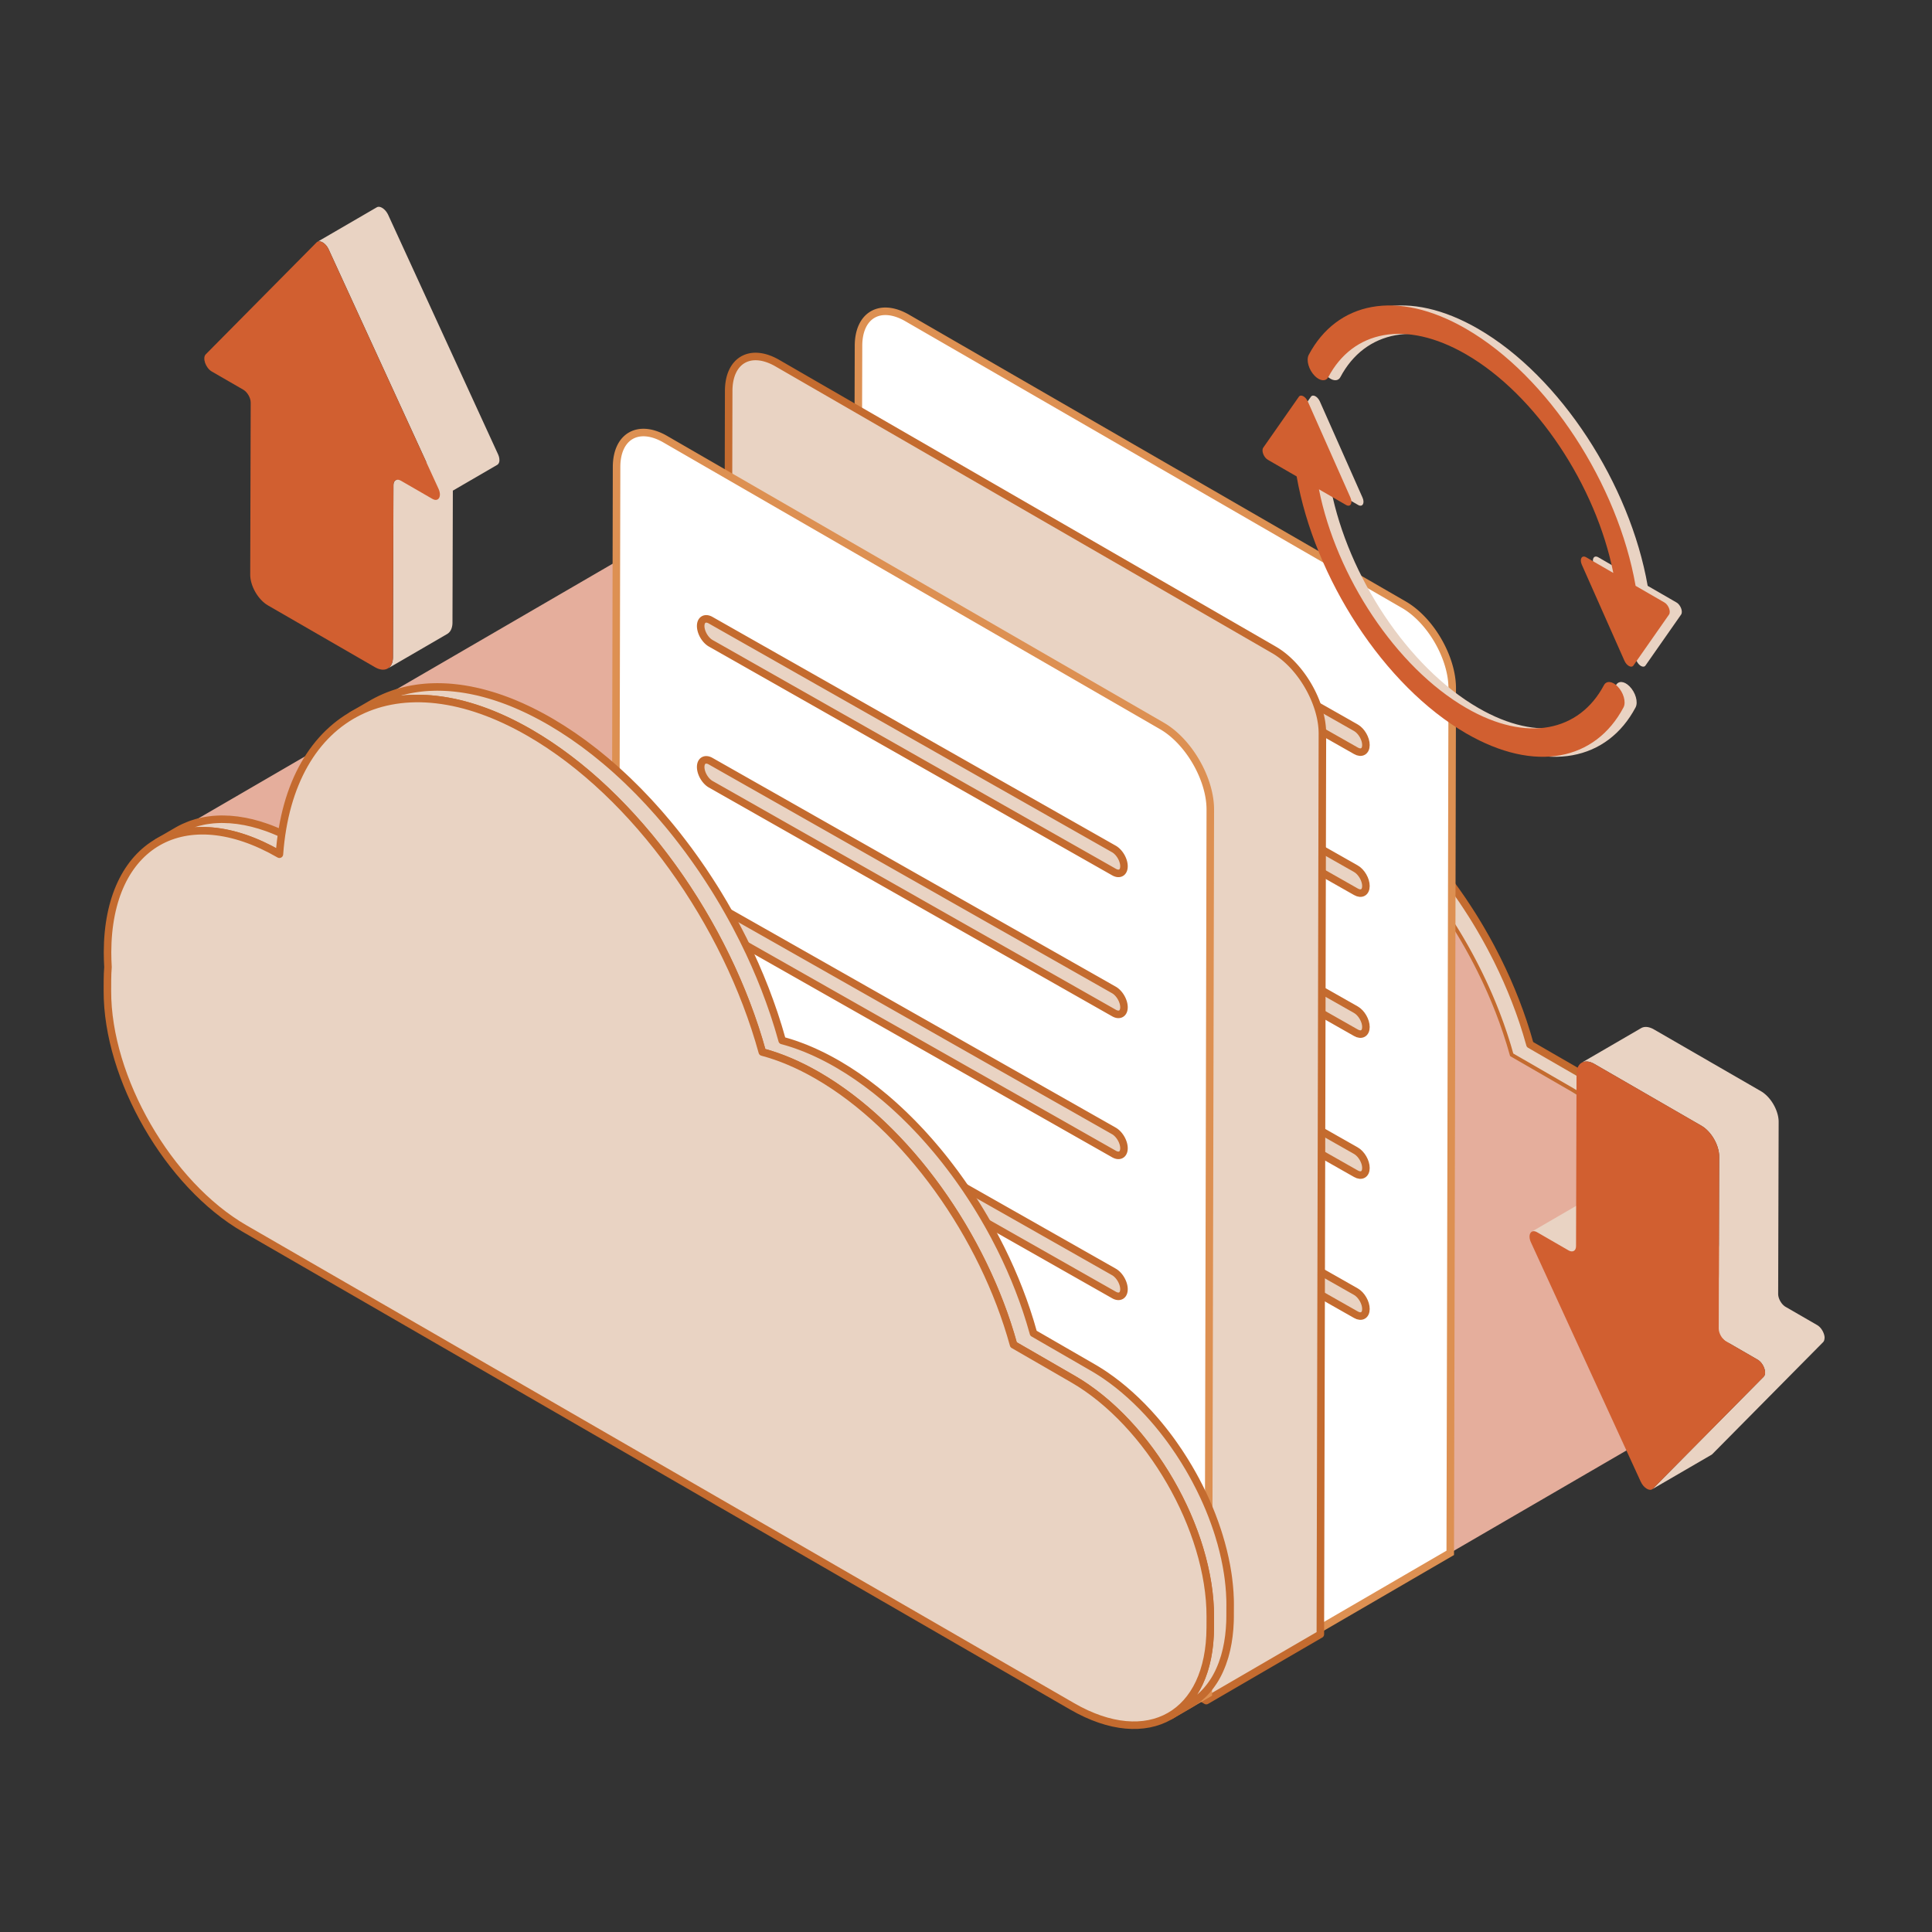<svg xmlns="http://www.w3.org/2000/svg" xml:space="preserve" id="cloud-file-backup" x="0" y="0" style="enable-background:new 0 0 1600 1600" viewBox="0 0 1600 1600"><rect x="0" y="0" width="1600" height="1600" fill="#333333" stroke="none"/>  <path d="M652.82 455.38c-.77-.41-1.55-.81-2.32-1.2-.6-.3-1.2-.63-1.79-.93-.96-.47-1.9-.9-2.85-1.34-.68-.32-1.37-.66-2.05-.97-.28-.13-.56-.27-.84-.4-1.9-.85-3.79-1.65-5.67-2.4-.01 0-.01-.01-.02-.01a134.7 134.7 0 0 0-5.72-2.15c-.25-.09-.49-.16-.74-.24-.69-.24-1.36-.45-2.05-.67-.97-.32-1.94-.66-2.9-.95-.48-.14-.95-.26-1.43-.39-.84-.24-1.67-.47-2.5-.69-.64-.17-1.29-.37-1.93-.53-.67-.17-1.33-.29-2-.44-.83-.19-1.67-.38-2.49-.55-.44-.09-.89-.21-1.32-.29-.78-.15-1.55-.25-2.32-.38-.96-.17-1.92-.34-2.87-.47-.34-.05-.68-.12-1.02-.17-.79-.11-1.56-.15-2.35-.24-1.02-.11-2.05-.23-3.06-.31-.3-.02-.6-.07-.9-.09-.69-.05-1.36-.04-2.05-.07-1.21-.06-2.42-.11-3.61-.12-.33 0-.68-.03-1.01-.03-1.32.01-2.63.05-3.92.11-.17.01-.33.03-.5.03-.98.06-1.97.12-2.94.2-.62.06-1.22.15-1.83.22-.46.05-.93.1-1.38.16-1.67.22-3.33.48-4.96.81-.05.01-.1.02-.15.04-.45.09-.88.22-1.32.31-1.35.3-2.7.61-4.01.99-.65.18-1.27.4-1.91.6-.84.26-1.7.5-2.52.79-.21.07-.41.17-.61.25-1.27.47-2.52.99-3.75 1.53-.6.26-1.22.49-1.81.77-1.81.85-3.58 1.76-5.31 2.76l-16.45 9.56c1.72-1 3.5-1.91 5.3-2.76.59-.28 1.21-.51 1.81-.77 1.24-.54 2.48-1.06 3.75-1.53 1.03-.38 2.08-.71 3.14-1.04.64-.2 1.26-.42 1.91-.6 1.32-.37 2.66-.69 4.01-.99.44-.1.87-.22 1.32-.31 1.68-.34 3.38-.61 5.11-.84.46-.06.92-.11 1.39-.16 1.57-.18 3.16-.33 4.77-.42.17-.01.33-.03.5-.03 1.62-.08 3.27-.09 4.93-.08 1.19.01 2.4.06 3.61.12.98.05 1.96.08 2.95.16 1.01.08 2.04.2 3.06.31 1.12.12 2.23.24 3.36.41.95.14 1.91.31 2.87.47 1.21.21 2.42.42 3.65.68a125.21 125.21 0 0 1 6.42 1.53c.83.22 1.67.45 2.5.69 1.43.41 2.88.87 4.33 1.34.68.22 1.36.43 2.04.67 4.26 1.47 8.59 3.2 12.98 5.2.68.31 1.37.64 2.05.97 1.54.73 3.09 1.48 4.65 2.27.77.39 1.54.79 2.32 1.2 2.06 1.09 4.13 2.2 6.21 3.41l16.45-9.56c-1.51-.87-3.01-1.71-4.51-2.52-.57-.34-1.14-.62-1.7-.92zM1429.88 1085.18c-.01-.32-.03-.65-.05-.97-.02-.7-.06-1.39-.1-2.09-.04-.82-.06-1.63-.11-2.45-.04-.63-.1-1.26-.15-1.88-.06-.74-.11-1.47-.18-2.21-.04-.48-.07-.97-.12-1.45-.1-1.05-.23-2.1-.35-3.15-.07-.61-.13-1.22-.2-1.83-.02-.2-.04-.4-.07-.61-.24-1.9-.51-3.81-.82-5.73-.01-.04-.01-.08-.02-.12-.04-.27-.1-.55-.14-.82-.26-1.6-.53-3.21-.83-4.82-.05-.29-.12-.57-.17-.86-.15-.76-.31-1.53-.47-2.29-.19-.93-.36-1.86-.57-2.8-.11-.52-.25-1.04-.36-1.55-.19-.83-.38-1.66-.58-2.49-.15-.64-.29-1.28-.45-1.93-.19-.77-.41-1.54-.61-2.31-.22-.84-.43-1.67-.66-2.51-.11-.41-.21-.82-.32-1.23-.3-1.09-.64-2.19-.96-3.28-.21-.71-.41-1.42-.62-2.13-.06-.2-.11-.4-.18-.6-.6-1.97-1.23-3.93-1.89-5.9a.185.185 0 0 1-.02-.07l-.18-.51c-.59-1.75-1.19-3.49-1.82-5.23-.1-.27-.21-.55-.31-.82-.24-.65-.49-1.3-.73-1.96-.35-.94-.69-1.87-1.05-2.81-.23-.59-.48-1.18-.71-1.78-.29-.73-.58-1.45-.87-2.17-.22-.53-.42-1.06-.64-1.59-.44-1.06-.9-2.11-1.36-3.16-.24-.56-.47-1.11-.72-1.67-.09-.2-.17-.4-.26-.6-.81-1.84-1.65-3.68-2.51-5.5-.04-.08-.08-.16-.11-.24-.24-.52-.5-1.03-.75-1.55-.68-1.41-1.35-2.83-2.05-4.24-.11-.22-.23-.44-.34-.66-.58-1.15-1.17-2.28-1.77-3.42-.48-.92-.94-1.85-1.43-2.77-.09-.17-.19-.33-.28-.5a269.78 269.78 0 0 0-4.93-8.78c-.14-.25-.27-.5-.42-.74-.43-.74-.89-1.46-1.33-2.19-.71-1.19-1.42-2.37-2.15-3.54-.65-1.05-1.32-2.09-1.98-3.13-.74-1.16-1.48-2.32-2.24-3.46-.25-.38-.49-.77-.74-1.15-.24-.36-.5-.7-.75-1.06-2.11-3.12-4.25-6.21-6.47-9.22 0 0 0 0 0 0a.265.265 0 0 0-.05-.06c-1.57-2.13-3.18-4.24-4.81-6.31-.07-.09-.14-.19-.21-.28-1.2-1.53-2.42-3.02-3.65-4.52-.24-.29-.46-.58-.7-.86-.02-.02-.03-.04-.04-.05-1.45-1.74-2.92-3.46-4.41-5.16-.07-.09-.15-.17-.23-.25-.45-.51-.91-1-1.36-1.51-.95-1.06-1.89-2.12-2.85-3.16-.18-.19-.37-.38-.55-.58-.65-.69-1.3-1.37-1.95-2.05-.72-.75-1.43-1.52-2.16-2.26-.27-.28-.55-.54-.82-.81-.71-.71-1.42-1.41-2.14-2.11-.62-.61-1.22-1.23-1.84-1.82-.35-.34-.72-.66-1.07-1-.77-.73-1.55-1.45-2.33-2.16-.54-.5-1.07-1.01-1.61-1.5-.43-.38-.86-.75-1.29-1.13-.78-.69-1.56-1.37-2.35-2.05-.48-.41-.95-.84-1.43-1.25-.52-.44-1.05-.85-1.57-1.29-.77-.63-1.53-1.26-2.3-1.88-.4-.32-.8-.66-1.2-.98-.66-.52-1.32-1-1.98-1.51-.72-.55-1.43-1.1-2.15-1.64-.29-.22-.58-.45-.88-.67-.89-.65-1.79-1.27-2.68-1.91-.6-.43-1.2-.86-1.8-1.28-.16-.11-.31-.23-.47-.34-1.61-1.1-3.22-2.17-4.84-3.2-.01-.01-.03-.02-.04-.03-.12-.07-.23-.14-.35-.21-1.47-.93-2.95-1.84-4.44-2.72-.37-.22-.75-.44-1.12-.65l-49.26-28.44c-.07-.24-.13-.49-.2-.73-.23-.84-.5-1.68-.74-2.52-.57-1.99-1.14-3.98-1.74-5.97l-.21-.71c-.29-.96-.62-1.92-.92-2.88-.54-1.71-1.08-3.43-1.65-5.14-.11-.34-.21-.67-.32-1.01-.32-.95-.66-1.89-.99-2.84-.55-1.6-1.1-3.19-1.67-4.78-.15-.42-.29-.83-.44-1.25-.34-.94-.71-1.87-1.06-2.81-.54-1.46-1.08-2.92-1.65-4.38-.17-.45-.33-.91-.51-1.36-.36-.92-.74-1.84-1.11-2.76-.56-1.41-1.12-2.82-1.7-4.23-.19-.47-.37-.93-.56-1.4-.39-.93-.8-1.85-1.19-2.77-.58-1.36-1.16-2.73-1.75-4.09-.2-.46-.39-.93-.59-1.39-.39-.88-.8-1.75-1.2-2.62-.66-1.47-1.33-2.94-2.01-4.41-.23-.49-.44-.99-.67-1.48-.36-.76-.74-1.52-1.1-2.28-.79-1.66-1.59-3.32-2.41-4.98-.29-.58-.56-1.17-.85-1.75-.29-.57-.59-1.14-.88-1.71-1.05-2.09-2.13-4.17-3.22-6.25-.36-.68-.69-1.36-1.05-2.04-.21-.4-.44-.79-.65-1.19-.68-1.26-1.37-2.52-2.06-3.77-.75-1.37-1.51-2.75-2.28-4.11-.71-1.25-1.43-2.5-2.15-3.74-.52-.9-1.03-1.82-1.56-2.72-.19-.32-.39-.64-.58-.96-2.02-3.43-4.09-6.83-6.21-10.2-.37-.58-.75-1.16-1.12-1.74-1.86-2.92-3.75-5.81-5.67-8.68-.32-.48-.62-.97-.95-1.45-.3-.45-.62-.89-.92-1.33-.77-1.13-1.55-2.24-2.33-3.36a346.51 346.51 0 0 0-5.15-7.22c-.53-.73-1.05-1.46-1.58-2.18-.3-.4-.61-.79-.91-1.19-1.9-2.55-3.83-5.08-5.78-7.58-.26-.33-.5-.67-.76-.99-.06-.08-.13-.16-.2-.24-2.05-2.6-4.12-5.16-6.22-7.69-.1-.12-.19-.24-.29-.36-.51-.62-1.04-1.21-1.56-1.82a370.34 370.34 0 0 0-4.4-5.14c-.23-.26-.45-.54-.68-.8-.56-.64-1.14-1.25-1.7-1.89-1.34-1.5-2.68-3-4.04-4.48-.36-.39-.71-.8-1.08-1.19-.49-.53-1-1.04-1.5-1.57a278.85 278.85 0 0 0-4.1-4.29c-.49-.5-.97-1.03-1.46-1.53-.38-.38-.76-.75-1.14-1.13-1.51-1.53-3.04-3.03-4.57-4.52-.57-.55-1.12-1.13-1.69-1.67-.22-.21-.45-.41-.67-.62-2.05-1.96-4.12-3.88-6.21-5.77-.26-.23-.5-.48-.76-.71-.03-.03-.07-.06-.1-.09a344 344 0 0 0-7.16-6.25l-.48-.42c-.58-.49-1.17-.95-1.76-1.43-1.66-1.38-3.33-2.75-5-4.08-.34-.27-.67-.56-1.02-.83-.59-.46-1.19-.9-1.78-1.36-1.47-1.14-2.94-2.26-4.41-3.36-.49-.36-.97-.75-1.45-1.11-.5-.37-1.01-.71-1.52-1.08-1.39-1.01-2.78-2-4.18-2.97-.61-.42-1.2-.87-1.81-1.29-.41-.28-.83-.54-1.24-.82-1.36-.92-2.73-1.82-4.1-2.71-.7-.46-1.4-.94-2.1-1.39-.33-.21-.67-.4-1-.61-1.32-.83-2.65-1.63-3.97-2.43-.79-.47-1.56-.98-2.35-1.44-.57-.33-1.13-.66-1.7-.99-1.85-1.07-3.7-2.1-5.53-3.09-.06-.03-.11-.06-.16-.09-2.19-1.18-4.37-2.31-6.54-3.39-.13-.06-.25-.14-.38-.2-.48-.24-.96-.44-1.44-.68-1.56-.76-3.13-1.5-4.68-2.21-.29-.13-.59-.29-.88-.42-.47-.21-.94-.39-1.41-.6-1.42-.62-2.84-1.23-4.26-1.81-.43-.18-.87-.38-1.3-.55-.33-.13-.66-.24-1-.38-1.53-.6-3.06-1.17-4.58-1.72-.47-.17-.94-.36-1.4-.53-.15-.05-.3-.09-.45-.15-2.15-.75-4.28-1.45-6.4-2.09-.06-.02-.13-.04-.19-.06-1.7-.51-3.39-.99-5.07-1.44-.06-.21-.11-.41-.17-.62-.25-.9-.53-1.81-.79-2.71-.71-2.49-1.42-4.98-2.18-7.48l-.21-.73c-.35-1.14-.74-2.28-1.1-3.42-.65-2.07-1.3-4.14-1.99-6.21-.12-.36-.23-.73-.35-1.09-.38-1.14-.8-2.27-1.19-3.41-.66-1.92-1.32-3.84-2.01-5.75-.16-.46-.31-.91-.48-1.37-.41-1.14-.86-2.28-1.28-3.42a549 549 0 0 0-1.95-5.2c-.19-.5-.37-1-.56-1.5-.44-1.13-.91-2.25-1.36-3.38-.67-1.68-1.34-3.36-2.03-5.04-.21-.52-.41-1.04-.62-1.55-.47-1.13-.97-2.25-1.45-3.37-.69-1.63-1.38-3.26-2.09-4.89-.23-.52-.44-1.04-.66-1.55-.47-1.06-.97-2.12-1.45-3.18-.79-1.75-1.58-3.5-2.39-5.25-.26-.55-.5-1.11-.76-1.66-.43-.92-.9-1.84-1.34-2.76-.94-1.97-1.89-3.94-2.85-5.9-.33-.66-.63-1.33-.96-1.99-.35-.71-.73-1.4-1.09-2.11-1.23-2.43-2.48-4.85-3.74-7.27-.42-.8-.81-1.6-1.23-2.4-.28-.53-.57-1.05-.86-1.57a476.9 476.9 0 0 0-2.4-4.4c-.9-1.64-1.81-3.28-2.73-4.92-.82-1.46-1.66-2.91-2.49-4.36-.58-1-1.13-2-1.71-3-.25-.43-.52-.84-.77-1.27-2.42-4.1-4.88-8.18-7.42-12.2-.35-.56-.72-1.11-1.07-1.67-2.27-3.58-4.59-7.13-6.95-10.65-.37-.56-.73-1.13-1.1-1.69-.39-.58-.8-1.15-1.2-1.73-.93-1.36-1.87-2.71-2.81-4.06-1.07-1.53-2.14-3.06-3.23-4.58-.96-1.34-1.92-2.67-2.89-4-.59-.82-1.18-1.64-1.77-2.45-.36-.49-.74-.96-1.11-1.45-2.23-3-4.49-5.96-6.79-8.9-.33-.42-.65-.86-.98-1.29-.09-.11-.18-.22-.27-.34-2.44-3.09-4.91-6.15-7.41-9.16-.11-.13-.21-.27-.32-.4-.61-.73-1.23-1.43-1.84-2.15-1.73-2.05-3.46-4.1-5.22-6.11-.26-.3-.52-.62-.79-.92-.67-.76-1.36-1.5-2.03-2.25-1.59-1.79-3.19-3.57-4.8-5.32-.42-.45-.83-.93-1.24-1.38-.59-.64-1.2-1.25-1.79-1.88-1.61-1.72-3.24-3.42-4.87-5.11-.57-.59-1.13-1.2-1.7-1.79-.45-.46-.92-.9-1.38-1.36-1.79-1.81-3.6-3.58-5.41-5.35-.67-.65-1.33-1.33-2-1.98-.27-.26-.54-.5-.81-.75-2.4-2.29-4.82-4.54-7.26-6.75-.33-.3-.65-.62-.99-.92-.04-.04-.09-.08-.13-.12-2.81-2.53-5.65-5-8.51-7.42-.19-.16-.37-.32-.55-.48-.68-.57-1.37-1.11-2.05-1.67-1.99-1.65-3.98-3.29-5.99-4.89-.4-.32-.79-.65-1.19-.97-.7-.55-1.41-1.07-2.11-1.61-1.74-1.35-3.49-2.69-5.25-4-.57-.43-1.14-.88-1.71-1.31-.6-.44-1.21-.85-1.81-1.28-1.65-1.2-3.31-2.38-4.98-3.54-.71-.5-1.42-1.03-2.14-1.52-.49-.34-.98-.64-1.47-.97a294.4 294.4 0 0 0-4.89-3.23c-.83-.54-1.64-1.11-2.47-1.63-.39-.25-.79-.48-1.19-.73-1.57-.99-3.15-1.95-4.74-2.9-.93-.56-1.84-1.15-2.77-1.7-.67-.4-1.35-.79-2.02-1.18-2.02-1.17-4.04-2.29-6.05-3.39-.17-.09-.35-.2-.52-.29-.3-.16-.59-.3-.89-.46-2.26-1.21-4.51-2.38-6.75-3.49-.28-.14-.55-.29-.83-.43-.12-.06-.24-.11-.36-.17-2.44-1.2-4.88-2.34-7.3-3.44-.23-.11-.47-.23-.7-.33-.3-.13-.6-.25-.9-.38-2.43-1.08-4.85-2.11-7.25-3.08-.03-.01-.07-.03-.11-.04-.01 0-.02-.01-.02-.01-2.5-1-4.98-1.92-7.46-2.81-.29-.1-.58-.22-.86-.32-.22-.08-.43-.14-.65-.21-2.41-.84-4.81-1.63-7.19-2.35-.15-.04-.29-.1-.44-.14-.26-.08-.52-.14-.77-.21-2.52-.75-5.02-1.45-7.5-2.07-.08-.02-.17-.05-.25-.07-.03-.01-.05-.01-.07-.02-2.61-.65-5.2-1.21-7.76-1.72-.25-.05-.5-.12-.75-.17-.25-.05-.49-.09-.74-.13-.67-.13-1.34-.24-2.01-.36-.88-.16-1.77-.31-2.65-.45-.68-.11-1.35-.21-2.02-.3-.49-.07-.98-.15-1.46-.22-.35-.05-.7-.08-1.05-.12-.78-.1-1.55-.19-2.33-.28-.79-.09-1.58-.17-2.37-.25-.77-.07-1.54-.14-2.3-.2-.43-.03-.86-.08-1.28-.11-.33-.02-.66-.03-.99-.05-.87-.05-1.73-.1-2.59-.13-.72-.03-1.44-.06-2.15-.08-.86-.02-1.71-.03-2.57-.04-.46 0-.93-.02-1.39-.02-.22 0-.44.01-.66.02-1.15.01-2.3.04-3.44.09-.5.02-1 .03-1.49.05-1.63.08-3.24.19-4.84.33h-.06l-.25.03c-1.72.16-3.41.36-5.1.59-.5.07-1 .14-1.51.22-1.44.22-2.87.46-4.28.73-.26.05-.53.08-.8.14l-.24.06c-2.16.43-4.28.94-6.37 1.49l-1.12.3a101.7 101.7 0 0 0-6.07 1.88c-.15.05-.3.09-.44.14-.34.12-.67.26-1.01.38-.88.32-1.75.64-2.62.99-.55.21-1.09.43-1.64.66-.86.36-1.72.73-2.57 1.11-.52.23-1.04.46-1.55.7-.91.42-1.81.87-2.71 1.32-.43.22-.87.42-1.29.65-1.31.69-2.61 1.39-3.89 2.14l-16.45 9.56c1.28-.74 2.58-1.45 3.89-2.14.43-.22.86-.43 1.29-.65.9-.45 1.8-.9 2.71-1.32.51-.24 1.04-.47 1.55-.7.85-.38 1.7-.75 2.56-1.1.54-.22 1.09-.44 1.64-.66.87-.34 1.74-.67 2.62-.98.48-.17.96-.35 1.45-.52a101.7 101.7 0 0 1 6.07-1.88l1.11-.3c2.1-.56 4.22-1.06 6.37-1.49.34-.07.69-.13 1.04-.19a119.357 119.357 0 0 1 5.79-.95c1.69-.23 3.38-.43 5.1-.59l.31-.03c1.6-.14 3.21-.25 4.84-.33.49-.02.99-.03 1.49-.05 1.14-.04 2.29-.08 3.44-.09.68-.01 1.36 0 2.05 0 .85.01 1.71.01 2.57.04.71.02 1.43.05 2.15.08.86.04 1.72.08 2.59.13.76.05 1.51.1 2.27.16s1.53.12 2.3.2c.79.07 1.58.16 2.37.25.77.09 1.55.18 2.33.28.83.11 1.67.22 2.51.34l2.02.3c.88.14 1.76.29 2.64.45.67.12 1.34.23 2.01.36.49.09.99.2 1.49.3 2.57.51 5.15 1.07 7.77 1.72l.33.09c2.48.62 4.99 1.32 7.5 2.07.4.12.81.23 1.21.36 2.38.73 4.78 1.51 7.19 2.35.5.17 1.01.36 1.51.54 2.47.88 4.95 1.8 7.46 2.81.04.02.08.03.12.05 2.41.97 4.83 2 7.26 3.08.53.24 1.07.47 1.6.71 2.42 1.09 4.85 2.23 7.3 3.44.4.19.79.4 1.19.6 2.24 1.12 4.48 2.28 6.74 3.49l1.41.75c2.01 1.09 4.03 2.22 6.05 3.38 1.61.93 3.2 1.91 4.8 2.88 1.58.95 3.16 1.91 4.73 2.9 1.23.77 2.45 1.57 3.67 2.36 1.63 1.06 3.26 2.13 4.89 3.23a381.693 381.693 0 0 1 8.59 6.03c1.18.85 2.35 1.72 3.52 2.59 1.76 1.31 3.5 2.65 5.25 4 1.1.86 2.21 1.71 3.31 2.58 2.01 1.6 4 3.24 5.99 4.89.87.72 1.74 1.43 2.6 2.16 2.86 2.42 5.69 4.89 8.5 7.42.38.34.76.71 1.14 1.05 2.43 2.21 4.85 4.45 7.24 6.74.94.9 1.87 1.82 2.81 2.73 1.81 1.76 3.62 3.54 5.4 5.34 1.03 1.04 2.06 2.1 3.09 3.16 1.63 1.68 3.25 3.38 4.86 5.1 1.02 1.08 2.04 2.17 3.05 3.27 1.61 1.75 3.21 3.53 4.8 5.31.94 1.06 1.89 2.1 2.82 3.17 1.76 2.01 3.49 4.06 5.22 6.11.72.85 1.45 1.69 2.16 2.55 2.5 3.01 4.98 6.07 7.41 9.16.42.54.83 1.09 1.26 1.62 2.29 2.93 4.55 5.9 6.79 8.9.97 1.3 1.93 2.6 2.89 3.91.97 1.33 1.93 2.66 2.89 4 1.09 1.52 2.16 3.06 3.24 4.59.94 1.35 1.87 2.69 2.8 4.05.77 1.13 1.54 2.28 2.3 3.42 2.36 3.51 4.67 7.06 6.94 10.63.36.56.73 1.12 1.08 1.69 2.53 4.03 4.99 8.1 7.41 12.19.84 1.42 1.67 2.85 2.5 4.29.83 1.44 1.66 2.88 2.48 4.33.92 1.64 1.83 3.29 2.74 4.93.8 1.46 1.6 2.92 2.39 4.38.71 1.32 1.4 2.65 2.09 3.97 1.27 2.41 2.52 4.84 3.74 7.27a456.99 456.99 0 0 1 4.91 10c.7 1.47 1.4 2.94 2.09 4.41.81 1.75 1.6 3.5 2.39 5.26.71 1.58 1.42 3.15 2.11 4.73.71 1.63 1.4 3.26 2.09 4.89.7 1.64 1.39 3.28 2.07 4.93.69 1.68 1.36 3.36 2.03 5.04.65 1.63 1.3 3.25 1.92 4.88.67 1.73 1.31 3.46 1.95 5.19.6 1.6 1.19 3.2 1.77 4.81.68 1.91 1.34 3.81 2 5.72.52 1.51 1.05 3.02 1.55 4.53.68 2.06 1.33 4.13 1.99 6.19.44 1.39.89 2.77 1.31 4.16.76 2.49 1.47 4.98 2.18 7.48.32 1.11.66 2.22.96 3.32h0v0c1.74.46 3.5.97 5.26 1.5 2.12.64 4.25 1.35 6.4 2.09.61.21 1.23.45 1.85.67 1.52.55 3.05 1.12 4.58 1.73.76.3 1.53.61 2.3.93 1.41.58 2.83 1.18 4.26 1.81.76.33 1.53.67 2.29 1.01 1.55.7 3.11 1.45 4.68 2.2.61.29 1.21.57 1.82.88 2.17 1.08 4.35 2.2 6.53 3.38 1.89 1.02 3.79 2.08 5.7 3.18 1.36.78 2.7 1.62 4.05 2.43 1.33.8 2.65 1.6 3.97 2.43 1.04.65 2.07 1.33 3.1 2 1.37.89 2.74 1.79 4.1 2.71 1.02.69 2.04 1.4 3.06 2.11 1.4.98 2.79 1.96 4.18 2.97 1 .72 1.99 1.45 2.98 2.19 1.47 1.1 2.94 2.22 4.4 3.36.94.73 1.87 1.45 2.8 2.19 1.68 1.33 3.34 2.7 5 4.08.75.62 1.5 1.23 2.24 1.86 2.41 2.04 4.8 4.12 7.16 6.25.29.26.57.53.86.79 2.09 1.89 4.16 3.81 6.21 5.77.79.75 1.57 1.53 2.36 2.29 1.53 1.49 3.06 2.99 4.57 4.52.87.88 1.74 1.77 2.6 2.66 1.37 1.41 2.73 2.84 4.09 4.29.86.92 1.73 1.84 2.58 2.77 1.36 1.47 2.7 2.97 4.03 4.47.8.89 1.6 1.78 2.39 2.69 1.48 1.69 2.94 3.41 4.39 5.14.61.73 1.24 1.45 1.85 2.18 2.1 2.53 4.18 5.09 6.22 7.69.32.41.63.83.95 1.24a432.224 432.224 0 0 1 8.26 10.94c.8 1.1 1.61 2.2 2.4 3.32.93 1.3 1.84 2.6 2.75 3.91.78 1.11 1.55 2.23 2.32 3.35.63.93 1.25 1.86 1.88 2.79 1.92 2.86 3.81 5.75 5.67 8.67.37.58.75 1.16 1.12 1.74 2.12 3.37 4.18 6.77 6.21 10.2.72 1.22 1.43 2.45 2.14 3.68.72 1.24 1.44 2.48 2.14 3.73.77 1.37 1.53 2.74 2.28 4.12.69 1.26 1.38 2.51 2.06 3.78.57 1.07 1.13 2.15 1.7 3.22a410.513 410.513 0 0 1 4.95 9.72c.82 1.66 1.62 3.32 2.41 4.99.59 1.25 1.19 2.49 1.77 3.74a596.47 596.47 0 0 1 3.8 8.42c.6 1.36 1.18 2.73 1.76 4.1.59 1.39 1.17 2.77 1.75 4.16.58 1.41 1.14 2.82 1.7 4.23.55 1.37 1.09 2.75 1.62 4.12.56 1.46 1.1 2.92 1.65 4.38.5 1.35 1 2.7 1.49 4.05.57 1.6 1.12 3.19 1.67 4.79.44 1.28.89 2.56 1.31 3.85.57 1.71 1.11 3.43 1.65 5.14.38 1.19.76 2.38 1.13 3.58.61 2 1.18 4 1.75 6 .31 1.07.63 2.15.93 3.22h0l49.26 28.44c1.86 1.08 3.72 2.2 5.56 3.37.11.07.23.14.35.21 1.8 1.14 3.59 2.34 5.36 3.57.6.42 1.2.86 1.8 1.28 1.19.84 2.38 1.7 3.56 2.57.72.54 1.43 1.09 2.15 1.64 1.06.82 2.12 1.64 3.18 2.49.77.62 1.54 1.25 2.3 1.88 1.01.83 2.01 1.68 3.01 2.53.78.67 1.57 1.36 2.35 2.05a246.212 246.212 0 0 1 5.23 4.79c.98.93 1.95 1.87 2.92 2.82.71.7 1.43 1.4 2.14 2.11 1 1.01 1.99 2.04 2.98 3.07.65.68 1.31 1.36 1.95 2.05 1.14 1.23 2.27 2.47 3.4 3.73.45.5.91 1 1.36 1.51 1.58 1.79 3.14 3.61 4.68 5.46.23.28.46.57.69.86 1.31 1.59 2.6 3.18 3.87 4.81 1.61 2.05 3.2 4.14 4.76 6.25l.1.13c2.22 3.01 4.37 6.1 6.47 9.22.5.74 1 1.47 1.49 2.21.76 1.15 1.5 2.3 2.24 3.46.67 1.04 1.33 2.08 1.98 3.13.73 1.17 1.44 2.36 2.15 3.54.59.98 1.18 1.95 1.75 2.94 1.69 2.9 3.34 5.82 4.93 8.78.58 1.08 1.14 2.17 1.7 3.26.59 1.14 1.19 2.28 1.77 3.42.81 1.62 1.6 3.24 2.38 4.87.25.53.51 1.05.76 1.57.99 2.1 1.94 4.21 2.87 6.33.25.56.48 1.13.72 1.69.68 1.58 1.34 3.15 1.99 4.74.29.72.58 1.45.87 2.17.61 1.53 1.19 3.05 1.77 4.58.25.66.5 1.31.74 1.96.74 2.01 1.45 4.03 2.13 6.05l.18.51c.73 2.19 1.43 4.38 2.09 6.57.21.7.41 1.41.62 2.11.44 1.51.88 3.03 1.29 4.54.23.83.44 1.67.66 2.5.37 1.41.72 2.82 1.05 4.23.2.83.4 1.67.58 2.5.33 1.45.63 2.9.93 4.34.16.77.32 1.53.47 2.3.37 1.9.7 3.81 1.01 5.7.04.26.09.53.14.79.34 2.16.64 4.32.9 6.46.08.61.13 1.22.2 1.83.17 1.54.33 3.07.47 4.6l.18 2.2c.11 1.45.19 2.9.27 4.34.03.7.07 1.39.1 2.09.07 2.05.12 4.09.12 6.12l-.03 8.94c-.01 2.13-.06 4.21-.16 6.27-.03.58-.07 1.14-.11 1.71-.08 1.41-.18 2.82-.3 4.19-.07.8-.16 1.57-.24 2.36-.13 1.16-.26 2.32-.42 3.45-.11.84-.24 1.66-.37 2.49-.17 1.04-.34 2.08-.53 3.1a77.5 77.5 0 0 1-.55 2.73c-.2.92-.41 1.83-.62 2.73-.26 1.06-.53 2.1-.81 3.12-.22.8-.45 1.6-.69 2.39-.38 1.23-.78 2.44-1.2 3.62-.23.64-.44 1.29-.68 1.92a86.68 86.68 0 0 1-2.44 5.79c-.68 1.43-1.38 2.83-2.13 4.18 0 .01-.01.02-.01.03-.76 1.38-1.57 2.72-2.4 4.01-.17.26-.35.5-.51.76-.63.96-1.29 1.89-1.96 2.8-.27.37-.55.72-.82 1.08-.64.82-1.29 1.62-1.96 2.4-.26.3-.51.6-.77.89a53.34 53.34 0 0 1-2.84 2.97c-.14.13-.29.26-.43.39-.85.81-1.72 1.59-2.62 2.34-.32.27-.66.54-.99.8-.76.61-1.54 1.2-2.33 1.77-.33.24-.65.48-.99.7-1.1.76-2.23 1.48-3.38 2.16l16.45-9.56c1.16-.67 2.28-1.4 3.38-2.15.33-.23.66-.47.99-.7.79-.57 1.57-1.16 2.33-1.77.33-.26.66-.53.99-.8.89-.75 1.76-1.53 2.62-2.34.14-.13.29-.26.43-.39.98-.95 1.92-1.95 2.84-2.97.26-.29.51-.6.77-.89a65.948 65.948 0 0 0 2.78-3.48c.67-.91 1.32-1.84 1.96-2.8.17-.26.35-.5.52-.76.05-.08.1-.15.15-.23.78-1.22 1.53-2.48 2.25-3.79 0-.01.01-.02.01-.03.71-1.29 1.39-2.62 2.04-3.99.03-.06.05-.13.08-.2a79.8 79.8 0 0 0 2.44-5.79c.06-.17.15-.33.21-.5.17-.46.31-.95.47-1.42.42-1.19.83-2.39 1.2-3.62.1-.33.22-.63.32-.96.14-.46.24-.96.37-1.42.29-1.03.56-2.07.81-3.13.1-.43.23-.84.33-1.27.11-.47.19-.97.29-1.45.19-.9.38-1.81.55-2.73.09-.47.2-.92.28-1.4.1-.55.16-1.14.25-1.7.13-.82.26-1.65.37-2.49.06-.43.13-.83.19-1.26.09-.72.15-1.46.23-2.19.08-.78.17-1.56.24-2.36.03-.32.07-.62.1-.95.09-1.06.14-2.16.2-3.24.03-.57.08-1.13.11-1.71l.03-.43c.08-1.81.12-3.65.13-5.51v-.33l.03-8.94c-.01-1.64-.04-3.36-.09-5.08z" style="stroke-width:6.236;stroke-miterlimit:10;fill:#e9d3c3;stroke:#c46b2f;stroke-linecap:round;stroke-linejoin:round"></path>  <path d="M1413.43 1094.72c-.01-.32-.03-.65-.05-.97-.02-.7-.06-1.4-.1-2.09-.04-.82-.06-1.63-.11-2.45-.04-.63-.1-1.26-.15-1.88-.05-.74-.11-1.47-.18-2.21-.04-.48-.07-.96-.12-1.45-.1-1.05-.23-2.1-.35-3.15-.07-.61-.13-1.22-.2-1.84-.02-.2-.04-.4-.07-.6-.24-1.9-.51-3.81-.82-5.73-.01-.04-.01-.08-.02-.12-.04-.28-.1-.57-.15-.85-.26-1.59-.53-3.19-.83-4.79-.05-.29-.12-.57-.17-.86-.15-.76-.31-1.53-.47-2.3-.19-.93-.36-1.86-.57-2.79-.11-.52-.25-1.04-.36-1.55-.19-.83-.38-1.67-.58-2.5-.15-.64-.29-1.28-.45-1.92-.19-.77-.41-1.54-.6-2.3-.22-.84-.43-1.68-.66-2.52-.11-.41-.21-.82-.32-1.23-.3-1.09-.64-2.18-.96-3.28-.21-.72-.41-1.43-.63-2.15-.06-.2-.11-.4-.17-.6-.6-1.97-1.23-3.93-1.89-5.89a.185.185 0 0 1-.02-.07c-.06-.18-.13-.37-.19-.55-.58-1.73-1.18-3.46-1.81-5.19-.1-.27-.21-.55-.31-.82-.24-.65-.49-1.31-.74-1.96-.35-.93-.69-1.87-1.05-2.8-.23-.6-.48-1.19-.72-1.78-.29-.72-.58-1.45-.87-2.17-.22-.53-.42-1.06-.64-1.59-.44-1.05-.9-2.1-1.35-3.14-.24-.57-.48-1.13-.73-1.7-.09-.2-.17-.39-.25-.59-.81-1.84-1.65-3.68-2.51-5.5-.04-.08-.08-.15-.11-.23-.25-.53-.51-1.05-.77-1.58-.67-1.4-1.34-2.81-2.03-4.2-.11-.22-.23-.44-.34-.66-.58-1.15-1.18-2.28-1.77-3.42-.48-.92-.94-1.85-1.43-2.76-.09-.17-.19-.33-.28-.49a269.78 269.78 0 0 0-4.93-8.78c-.14-.25-.27-.5-.42-.74-.43-.74-.89-1.46-1.33-2.19-.71-1.19-1.42-2.37-2.15-3.54-.65-1.05-1.32-2.09-1.98-3.13-.74-1.16-1.48-2.32-2.24-3.46-.25-.38-.49-.77-.74-1.15-.24-.36-.5-.7-.75-1.06-2.11-3.12-4.25-6.21-6.47-9.22-.02-.03-.04-.05-.06-.08-1.57-2.13-3.17-4.22-4.79-6.29-.07-.09-.14-.19-.21-.28-1.2-1.52-2.42-3.01-3.64-4.5-.24-.29-.47-.59-.71-.88-.02-.02-.03-.04-.04-.06-1.45-1.74-2.92-3.46-4.41-5.16-.07-.08-.15-.16-.22-.25-.46-.52-.93-1.02-1.39-1.54-.94-1.05-1.87-2.1-2.83-3.13l-.54-.57c-.65-.7-1.31-1.37-1.97-2.06-.72-.75-1.43-1.52-2.16-2.26-.27-.27-.55-.53-.82-.81-.71-.72-1.43-1.42-2.14-2.12-.62-.61-1.23-1.23-1.85-1.83-.35-.34-.71-.66-1.06-.99-.77-.73-1.55-1.45-2.33-2.16-.54-.5-1.07-1.01-1.62-1.5-.43-.38-.86-.75-1.29-1.13-.78-.69-1.56-1.37-2.35-2.05-.48-.41-.95-.84-1.43-1.25-.52-.44-1.05-.85-1.57-1.28-.77-.64-1.54-1.27-2.31-1.89-.4-.32-.79-.66-1.19-.97-.65-.51-1.31-1-1.97-1.5-.72-.55-1.44-1.11-2.16-1.65-.29-.22-.58-.45-.87-.67-.88-.65-1.77-1.26-2.66-1.89-.61-.43-1.21-.87-1.82-1.3-.16-.11-.31-.23-.47-.33-1.61-1.1-3.22-2.17-4.84-3.2-.01-.01-.03-.02-.04-.03-.12-.08-.24-.15-.36-.22-1.47-.93-2.94-1.84-4.42-2.71-.37-.22-.75-.44-1.12-.65l-49.27-28.45c-.07-.25-.14-.5-.21-.74-.23-.83-.49-1.67-.73-2.51-.57-1.99-1.14-3.98-1.75-5.98-.07-.24-.14-.48-.21-.71-.29-.95-.61-1.9-.92-2.85-.54-1.72-1.09-3.45-1.66-5.17-.11-.34-.21-.67-.32-1.01-.31-.94-.66-1.87-.98-2.81-.55-1.61-1.1-3.21-1.68-4.82-.15-.41-.28-.83-.43-1.25-.34-.93-.7-1.86-1.05-2.79-.54-1.47-1.09-2.93-1.65-4.4-.17-.45-.33-.91-.51-1.36-.36-.92-.74-1.83-1.11-2.75-.56-1.42-1.13-2.83-1.71-4.25-.19-.46-.37-.93-.56-1.39-.38-.92-.79-1.84-1.18-2.75-.58-1.37-1.16-2.74-1.76-4.11-.2-.46-.39-.92-.59-1.38-.39-.87-.8-1.74-1.19-2.61-.67-1.48-1.33-2.96-2.02-4.43-.23-.49-.44-.98-.67-1.47-.36-.76-.74-1.51-1.1-2.27-.79-1.67-1.6-3.33-2.41-4.99-.29-.58-.56-1.17-.85-1.75-.29-.57-.59-1.14-.88-1.71-1.06-2.1-2.13-4.18-3.23-6.26-.35-.67-.69-1.35-1.04-2.02-.21-.4-.43-.78-.64-1.18-.68-1.27-1.38-2.54-2.08-3.81-.75-1.36-1.5-2.73-2.27-4.09-.71-1.26-1.43-2.5-2.15-3.75-.52-.9-1.03-1.81-1.55-2.71-.19-.32-.39-.63-.58-.95a419.66 419.66 0 0 0-6.21-10.2c-.36-.58-.74-1.14-1.1-1.72a463.88 463.88 0 0 0-5.68-8.7c-.32-.48-.62-.97-.95-1.45-.3-.45-.62-.88-.92-1.33-.77-1.13-1.55-2.25-2.33-3.37-.91-1.31-1.82-2.61-2.75-3.9-.79-1.11-1.59-2.21-2.4-3.31-.53-.72-1.04-1.46-1.57-2.18-.3-.4-.61-.79-.91-1.19-1.9-2.55-3.83-5.08-5.78-7.58-.26-.33-.5-.66-.76-.99-.06-.08-.13-.16-.2-.24-2.05-2.6-4.13-5.16-6.23-7.69-.1-.11-.19-.23-.28-.35-.51-.61-1.03-1.2-1.54-1.8-1.46-1.74-2.93-3.46-4.42-5.17-.23-.26-.45-.53-.68-.79-.56-.64-1.14-1.25-1.7-1.88-1.34-1.51-2.69-3.01-4.05-4.48-.36-.39-.71-.8-1.07-1.19-.49-.53-1-1.04-1.5-1.57-1.36-1.44-2.72-2.87-4.09-4.29-.49-.5-.96-1.02-1.45-1.52-.38-.38-.76-.75-1.14-1.13a278.6 278.6 0 0 0-4.58-4.52c-.56-.55-1.12-1.12-1.68-1.67-.22-.21-.45-.41-.67-.62-2.04-1.95-4.11-3.87-6.18-5.75-.26-.24-.52-.49-.78-.73-.03-.03-.07-.06-.1-.09a344 344 0 0 0-7.16-6.25l-.48-.42c-.58-.49-1.17-.95-1.75-1.43-1.66-1.38-3.33-2.75-5.01-4.09-.34-.27-.67-.56-1.02-.83-.59-.47-1.19-.9-1.79-1.36-1.46-1.13-2.93-2.26-4.4-3.36-.49-.36-.97-.75-1.46-1.11-.5-.37-1.02-.72-1.52-1.08-1.39-1.01-2.78-2-4.18-2.97-.61-.42-1.2-.87-1.81-1.29-.41-.28-.83-.54-1.24-.82-1.37-.92-2.74-1.82-4.11-2.72-.7-.45-1.39-.94-2.09-1.38-.33-.21-.67-.4-1-.61-1.32-.83-2.66-1.64-3.99-2.44-.78-.47-1.56-.97-2.34-1.43-.57-.33-1.13-.66-1.7-.99-1.85-1.07-3.7-2.1-5.54-3.1-.06-.03-.11-.06-.17-.09-2.19-1.18-4.37-2.31-6.53-3.38-.13-.06-.26-.14-.39-.2-.49-.24-.97-.45-1.45-.68-1.56-.76-3.12-1.5-4.67-2.2-.3-.14-.6-.29-.9-.42-.47-.21-.93-.39-1.4-.59-1.43-.63-2.86-1.23-4.29-1.82-.44-.18-.88-.38-1.31-.56-.33-.13-.65-.24-.97-.37-1.57-.62-3.12-1.2-4.67-1.76-.45-.16-.91-.35-1.37-.51a6.47 6.47 0 0 0-.41-.13c-2.15-.75-4.3-1.46-6.42-2.1-.08-.02-.16-.06-.24-.08-1.66-.5-3.3-.97-4.94-1.41-.06-.22-.12-.44-.18-.65-.25-.91-.54-1.81-.79-2.72-.71-2.48-1.42-4.96-2.17-7.44-.08-.25-.14-.5-.22-.75-.35-1.14-.74-2.28-1.09-3.41-.65-2.07-1.3-4.13-1.99-6.2-.12-.37-.23-.73-.35-1.1-.38-1.13-.8-2.26-1.18-3.4-.66-1.92-1.32-3.84-2.01-5.75-.16-.46-.31-.92-.48-1.37-.41-1.14-.86-2.27-1.28-3.41a549 549 0 0 0-1.95-5.2c-.19-.5-.37-1.01-.57-1.51-.44-1.13-.91-2.25-1.36-3.38-.67-1.68-1.33-3.36-2.02-5.03-.21-.52-.41-1.04-.63-1.56-.47-1.13-.97-2.24-1.44-3.37-.69-1.63-1.38-3.27-2.1-4.89-.23-.52-.44-1.03-.66-1.55-.47-1.06-.97-2.11-1.44-3.17-.79-1.76-1.58-3.51-2.4-5.26-.26-.55-.5-1.11-.75-1.65-.43-.92-.89-1.83-1.33-2.75-.94-1.97-1.89-3.95-2.86-5.91-.32-.66-.63-1.33-.96-1.98-.35-.71-.73-1.4-1.08-2.1-1.23-2.44-2.48-4.86-3.75-7.28-.42-.79-.81-1.6-1.23-2.39-.28-.53-.57-1.04-.85-1.57-.79-1.47-1.59-2.94-2.4-4.4-.9-1.64-1.8-3.28-2.72-4.91-.82-1.46-1.66-2.91-2.49-4.36-.57-.99-1.13-2-1.71-2.98-.25-.43-.52-.84-.77-1.27-2.42-4.1-4.89-8.18-7.42-12.21-.35-.56-.72-1.11-1.07-1.67-2.27-3.58-4.6-7.13-6.96-10.65-.37-.56-.72-1.13-1.1-1.68-.39-.58-.8-1.15-1.2-1.73-.93-1.36-1.87-2.71-2.81-4.06-1.07-1.53-2.14-3.06-3.22-4.57-.96-1.34-1.93-2.68-2.9-4.01-.59-.81-1.17-1.64-1.77-2.45-.36-.49-.74-.96-1.11-1.45-2.23-3-4.49-5.96-6.79-8.9-.33-.42-.65-.86-.98-1.28-.09-.12-.19-.23-.28-.34-2.44-3.09-4.91-6.15-7.41-9.16-.11-.13-.21-.27-.32-.4-.6-.72-1.22-1.42-1.83-2.14-1.73-2.06-3.47-4.11-5.24-6.13-.26-.3-.52-.61-.78-.91-.67-.76-1.35-1.49-2.03-2.25-1.59-1.79-3.19-3.57-4.81-5.33-.42-.45-.82-.93-1.24-1.38-.59-.64-1.2-1.25-1.8-1.88-1.61-1.72-3.23-3.42-4.87-5.1-.57-.59-1.13-1.2-1.7-1.79-.46-.46-.93-.9-1.38-1.37-1.79-1.8-3.59-3.58-5.4-5.34-.67-.65-1.33-1.33-2-1.98-.27-.26-.55-.5-.82-.76-2.38-2.27-4.78-4.5-7.19-6.69-.35-.32-.7-.66-1.05-.98a.864.864 0 0 1-.14-.13c-2.81-2.53-5.64-4.99-8.5-7.41-.19-.16-.37-.32-.55-.48-.68-.57-1.38-1.11-2.06-1.68-1.99-1.65-3.98-3.29-5.99-4.89-.4-.32-.79-.65-1.19-.97-.7-.55-1.41-1.07-2.11-1.61-1.74-1.35-3.49-2.69-5.25-4-.57-.43-1.14-.88-1.71-1.3-.6-.44-1.21-.85-1.81-1.28-1.65-1.2-3.31-2.37-4.97-3.54-.72-.5-1.42-1.03-2.14-1.52-.49-.34-.99-.64-1.48-.98-1.62-1.1-3.25-2.16-4.87-3.22-.83-.54-1.65-1.11-2.48-1.64-.4-.25-.8-.48-1.2-.73-1.57-.99-3.14-1.94-4.72-2.89-.93-.56-1.85-1.16-2.78-1.7-.67-.4-1.35-.79-2.02-1.18a246.44 246.44 0 0 0-6.05-3.38c-.17-.1-.35-.2-.53-.29-.3-.16-.6-.31-.9-.47-2.25-1.21-4.49-2.37-6.73-3.48-.28-.14-.56-.3-.84-.44-.12-.06-.24-.11-.36-.17-2.44-1.2-4.87-2.34-7.29-3.43-.24-.11-.47-.23-.71-.33-.3-.14-.6-.25-.91-.38-2.43-1.08-4.85-2.11-7.26-3.08-.03-.01-.06-.03-.1-.04-.01 0-.01-.01-.02-.01-2.5-1-4.98-1.92-7.45-2.8-.29-.1-.58-.23-.87-.33-.22-.08-.43-.14-.65-.21-2.41-.84-4.81-1.62-7.19-2.35-.15-.04-.3-.1-.44-.14-.26-.08-.52-.14-.78-.21-2.52-.75-5.02-1.45-7.5-2.07-.08-.02-.17-.05-.25-.07-.02-.01-.05-.01-.07-.02-2.61-.65-5.2-1.21-7.77-1.73-.25-.05-.5-.12-.75-.17-.25-.05-.49-.08-.73-.13-.67-.13-1.34-.24-2.01-.36-.88-.16-1.77-.31-2.65-.45-.67-.11-1.34-.2-2.01-.3-.49-.07-.99-.15-1.47-.22-.35-.05-.7-.08-1.05-.12-.78-.1-1.55-.19-2.33-.28-.79-.09-1.58-.17-2.37-.25-.77-.07-1.54-.14-2.3-.2-.43-.03-.86-.08-1.29-.11-.33-.02-.66-.03-.99-.05-.86-.05-1.73-.1-2.58-.13-.72-.03-1.44-.06-2.16-.08-.86-.02-1.7-.03-2.55-.04-.46 0-.94-.02-1.4-.02-.22 0-.44.01-.66.02-1.15.01-2.3.04-3.44.09-.5.02-1 .03-1.49.05-1.62.08-3.24.19-4.84.33h-.06l-.27.03a119.45 119.45 0 0 0-6.59.81c-1.44.22-2.86.46-4.27.73-.27.05-.54.08-.81.14l-.24.06c-2.15.43-4.27.94-6.37 1.49l-1.12.3a101.7 101.7 0 0 0-6.07 1.88c-.15.05-.3.09-.45.14-.34.12-.67.26-1.01.38-.88.32-1.75.64-2.61.98-.55.22-1.1.44-1.64.66-.86.36-1.72.73-2.57 1.11-.52.23-1.04.46-1.55.7-.91.43-1.82.87-2.72 1.33-.43.22-.86.42-1.28.64-1.31.69-2.61 1.4-3.89 2.14l-411.21 238.9c1.28-.74 2.58-1.45 3.89-2.14.42-.22.86-.43 1.29-.64.9-.45 1.8-.9 2.71-1.33.51-.24 1.03-.47 1.55-.7.85-.38 1.7-.75 2.56-1.1.54-.23 1.09-.44 1.64-.66.87-.34 1.74-.67 2.61-.98.48-.17.97-.35 1.45-.52a101.7 101.7 0 0 1 6.07-1.88l1.12-.3c2.1-.56 4.21-1.06 6.37-1.49.35-.07.7-.13 1.05-.19 1.41-.27 2.84-.51 4.27-.73.5-.08 1.01-.15 1.51-.22 1.63-.22 3.27-.42 4.93-.57L130.43 697.42c1.72-1 3.5-1.91 5.31-2.76.59-.28 1.21-.51 1.81-.77a68.75 68.75 0 0 1 3.76-1.53c1.03-.38 2.08-.71 3.14-1.04.64-.2 1.26-.42 1.91-.6 1.32-.37 2.67-.69 4.02-.99.44-.1.87-.22 1.31-.31 1.68-.34 3.38-.61 5.11-.84.46-.06.92-.11 1.39-.16 1.58-.18 3.16-.33 4.78-.42.16-.01.32-.03.49-.03 1.62-.08 3.28-.09 4.94-.08 1.19.01 2.4.06 3.61.12.98.05 1.95.08 2.94.16 1.01.08 2.04.2 3.07.31 1.12.12 2.23.24 3.36.41.95.14 1.91.31 2.87.47 1.21.21 2.42.42 3.65.68a125.21 125.21 0 0 1 6.42 1.53c.83.22 1.67.45 2.51.69 1.43.41 2.87.87 4.32 1.34.68.22 1.36.43 2.05.67 4.26 1.47 8.59 3.2 12.98 5.2.68.31 1.36.64 2.05.96 1.55.73 3.1 1.48 4.66 2.28.77.39 1.54.79 2.31 1.19 2.06 1.09 4.13 2.2 6.22 3.41l189.33-110.03c.84.4 1.66.77 2.5 1.18l1.2.6c2.23 1.12 4.48 2.28 6.73 3.49.48.26.95.5 1.43.76 2.01 1.09 4.02 2.21 6.05 3.38 1.61.93 3.2 1.91 4.8 2.88 1.58.95 3.15 1.9 4.72 2.89 1.23.77 2.45 1.58 3.68 2.37 1.63 1.06 3.25 2.12 4.87 3.22 1.21.82 2.42 1.66 3.62 2.5 1.66 1.16 3.32 2.33 4.97 3.53 1.18.86 2.35 1.72 3.52 2.59 1.76 1.31 3.5 2.64 5.24 4 1.11.86 2.21 1.71 3.31 2.59 2.01 1.6 4 3.23 5.98 4.88.87.72 1.75 1.43 2.61 2.16 2.86 2.42 5.69 4.89 8.5 7.41.39.35.78.73 1.17 1.08 2.42 2.2 4.83 4.43 7.21 6.71.94.9 1.87 1.82 2.81 2.73 1.81 1.76 3.62 3.54 5.41 5.35 1.03 1.04 2.06 2.09 3.08 3.15 1.63 1.68 3.25 3.38 4.86 5.1 1.02 1.09 2.04 2.17 3.05 3.27 1.61 1.75 3.21 3.53 4.79 5.31.94 1.06 1.89 2.1 2.82 3.17 1.76 2.02 3.5 4.06 5.23 6.12.72.85 1.44 1.69 2.16 2.54 2.5 3.01 4.98 6.07 7.41 9.16.42.54.83 1.09 1.26 1.62 2.29 2.93 4.56 5.9 6.79 8.9a486.978 486.978 0 0 1 5.77 7.9c1.09 1.52 2.16 3.06 3.24 4.59.94 1.34 1.87 2.69 2.8 4.04.78 1.14 1.54 2.28 2.3 3.43 2.36 3.52 4.68 7.06 6.95 10.64.36.56.72 1.11 1.08 1.68 2.53 4.03 5 8.1 7.42 12.2.84 1.42 1.66 2.84 2.48 4.26.84 1.45 1.67 2.9 2.49 4.35.92 1.64 1.83 3.28 2.73 4.93.8 1.46 1.6 2.92 2.39 4.38.71 1.32 1.4 2.65 2.1 3.98 1.26 2.41 2.51 4.83 3.74 7.26.69 1.37 1.38 2.73 2.05 4.11a638.3 638.3 0 0 1 2.85 5.89c.7 1.47 1.41 2.95 2.09 4.43.81 1.74 1.6 3.49 2.39 5.24.71 1.58 1.42 3.15 2.11 4.74.71 1.63 1.4 3.26 2.1 4.89.7 1.64 1.39 3.27 2.07 4.92.69 1.68 1.36 3.36 2.03 5.04.65 1.63 1.3 3.25 1.92 4.88.67 1.73 1.31 3.46 1.95 5.19.59 1.6 1.19 3.2 1.77 4.8.68 1.91 1.34 3.82 2 5.73.52 1.51 1.05 3.01 1.55 4.52.68 2.06 1.33 4.12 1.98 6.18.44 1.39.89 2.78 1.32 4.17.75 2.47 1.46 4.94 2.16 7.41.32 1.14.67 2.27.99 3.41 1.72.46 3.45.96 5.18 1.49 2.13.65 4.27 1.35 6.42 2.1.59.21 1.18.43 1.77.65 1.55.56 3.11 1.14 4.68 1.76.76.3 1.53.61 2.29.93 1.42.58 2.84 1.19 4.27 1.81.77.34 1.53.67 2.3 1.02 1.55.7 3.11 1.44 4.67 2.2.62.3 1.23.58 1.85.89 2.17 1.08 4.35 2.2 6.54 3.39 1.89 1.02 3.79 2.08 5.7 3.18 1.36.78 2.7 1.62 4.05 2.43 1.33.8 2.66 1.6 3.98 2.43 1.04.65 2.07 1.33 3.1 2 1.37.89 2.74 1.79 4.1 2.71 1.02.69 2.04 1.4 3.06 2.11 1.4.98 2.8 1.97 4.18 2.97.99.72 1.98 1.45 2.97 2.19 1.48 1.1 2.94 2.22 4.41 3.36.94.73 1.87 1.45 2.8 2.19 1.68 1.34 3.34 2.7 5 4.08.75.62 1.5 1.23 2.24 1.86 2.41 2.04 4.79 4.12 7.16 6.25.3.27.59.55.89.82 2.08 1.88 4.14 3.8 6.18 5.74.79.76 1.58 1.53 2.36 2.3 1.53 1.49 3.05 2.98 4.56 4.51a331.337 331.337 0 0 1 6.69 6.94c.86.92 1.72 1.84 2.58 2.77 1.36 1.47 2.7 2.97 4.03 4.47.8.9 1.6 1.78 2.39 2.69 1.48 1.69 2.94 3.42 4.4 5.14.61.73 1.23 1.44 1.84 2.17 2.1 2.53 4.17 5.09 6.22 7.69.33.41.64.84.97 1.25 1.95 2.49 3.87 5.02 5.77 7.57.83 1.12 1.66 2.24 2.48 3.36.8 1.1 1.61 2.21 2.4 3.32.92 1.29 1.84 2.59 2.75 3.9.78 1.12 1.56 2.24 2.33 3.37.63.92 1.25 1.85 1.87 2.78 1.92 2.87 3.82 5.76 5.67 8.68.37.58.75 1.15 1.11 1.73a439.85 439.85 0 0 1 8.35 13.87c.72 1.25 1.44 2.49 2.14 3.74.77 1.36 1.52 2.74 2.28 4.11.69 1.26 1.39 2.52 2.06 3.78.57 1.07 1.13 2.15 1.7 3.22 1.09 2.08 2.17 4.16 3.22 6.25.58 1.15 1.16 2.31 1.73 3.46.82 1.66 1.62 3.32 2.41 4.99.59 1.24 1.19 2.49 1.77 3.74.68 1.47 1.35 2.95 2.02 4.43.6 1.33 1.2 2.66 1.78 4 .6 1.36 1.18 2.73 1.76 4.1.59 1.39 1.18 2.77 1.75 4.16.58 1.41 1.14 2.82 1.7 4.23.54 1.37 1.09 2.74 1.62 4.11.56 1.46 1.1 2.92 1.65 4.38.5 1.35 1 2.7 1.49 4.05.57 1.6 1.12 3.19 1.67 4.79.44 1.28.89 2.56 1.31 3.84.57 1.72 1.11 3.44 1.65 5.15.38 1.19.76 2.38 1.13 3.58.6 1.98 1.17 3.96 1.74 5.95.31 1.09.64 2.19.95 3.28l49.27 28.45c1.86 1.07 3.71 2.2 5.54 3.36.12.08.24.14.36.22 1.8 1.14 3.58 2.34 5.35 3.56.61.42 1.21.86 1.82 1.29 1.19.84 2.37 1.69 3.54 2.56.72.54 1.44 1.09 2.15 1.64 1.06.82 2.12 1.64 3.17 2.48a234.477 234.477 0 0 1 5.3 4.41 176.54 176.54 0 0 1 5.25 4.68c.78.72 1.56 1.43 2.33 2.17.98.93 1.95 1.87 2.91 2.82.72.7 1.43 1.4 2.14 2.12 1 1.01 1.99 2.04 2.98 3.07.65.68 1.31 1.36 1.96 2.05 1.14 1.22 2.27 2.47 3.39 3.72.45.51.92 1 1.37 1.52 1.58 1.79 3.14 3.61 4.67 5.46.24.29.48.59.72.89 1.3 1.57 2.58 3.16 3.85 4.77a273.704 273.704 0 0 1 4.85 6.37c2.22 3.01 4.37 6.1 6.47 9.22.5.73 1 1.46 1.49 2.2.76 1.15 1.51 2.31 2.25 3.47.66 1.04 1.33 2.07 1.98 3.12.73 1.18 1.44 2.36 2.16 3.55.59.98 1.17 1.95 1.75 2.93 1.69 2.9 3.34 5.82 4.93 8.78.58 1.08 1.14 2.17 1.7 3.25.59 1.14 1.19 2.28 1.77 3.43.81 1.61 1.6 3.24 2.38 4.87.25.53.51 1.05.76 1.57.99 2.1 1.94 4.21 2.87 6.33.25.56.48 1.12.72 1.68.68 1.58 1.34 3.16 1.99 4.74.3.72.59 1.45.87 2.17.61 1.52 1.19 3.05 1.77 4.58.25.65.5 1.31.74 1.96.74 2.01 1.45 4.03 2.13 6.05l.18.51c.73 2.19 1.43 4.38 2.09 6.57.22.71.41 1.42.62 2.13.44 1.51.87 3.01 1.28 4.52.23.84.44 1.68.66 2.52.37 1.41.72 2.82 1.05 4.22.2.83.39 1.67.58 2.5.33 1.45.63 2.9.93 4.35.16.76.32 1.53.47 2.29.37 1.9.7 3.79 1.01 5.68.04.27.1.54.14.81.34 2.16.64 4.31.9 6.46.08.61.13 1.21.2 1.82.17 1.54.33 3.08.47 4.61l.18 2.2c.11 1.45.19 2.9.26 4.34.03.7.07 1.39.1 2.09.07 2.05.12 4.09.12 6.12l-.03 8.95c-.01 2.13-.06 4.21-.16 6.26-.03.58-.07 1.15-.11 1.72-.08 1.41-.18 2.81-.3 4.18-.07.8-.16 1.58-.24 2.36-.13 1.16-.26 2.31-.41 3.45-.11.84-.24 1.67-.37 2.49-.17 1.04-.34 2.08-.53 3.09-.17.92-.36 1.83-.55 2.73-.2.92-.41 1.83-.62 2.72-.26 1.06-.53 2.1-.81 3.13-.22.8-.45 1.6-.69 2.38-.38 1.23-.78 2.43-1.2 3.62-.23.64-.44 1.29-.68 1.92a86.68 86.68 0 0 1-2.44 5.79c-.68 1.44-1.39 2.85-2.14 4.21a71.99 71.99 0 0 1-2.4 4.01c-.17.26-.35.51-.52.77-.63.96-1.28 1.89-1.96 2.79-.27.37-.55.72-.82 1.08-.64.82-1.29 1.62-1.96 2.4-.26.3-.51.6-.77.89a53.34 53.34 0 0 1-2.84 2.97c-.14.14-.29.26-.43.39-.85.81-1.72 1.59-2.62 2.34-.32.27-.65.53-.98.8a57.4 57.4 0 0 1-2.34 1.77c-.33.23-.65.47-.98.7-1.11.76-2.23 1.48-3.38 2.16l411.19-238.96c1.16-.67 2.28-1.4 3.38-2.16.33-.23.66-.47.98-.7.79-.57 1.57-1.16 2.34-1.77.33-.26.66-.53.98-.8.89-.75 1.76-1.53 2.62-2.34.14-.13.29-.26.43-.39.98-.95 1.92-1.94 2.84-2.97.26-.29.51-.6.77-.89a65.948 65.948 0 0 0 2.78-3.48c.67-.91 1.32-1.84 1.96-2.8.17-.26.35-.51.52-.77.05-.08.1-.15.15-.23.77-1.21 1.51-2.46 2.22-3.75.01-.02.02-.04.03-.05.71-1.29 1.4-2.63 2.05-4 .03-.06.05-.13.08-.2a79.8 79.8 0 0 0 2.44-5.79c.07-.17.15-.33.21-.5.17-.46.31-.95.47-1.42.42-1.19.82-2.39 1.2-3.62.1-.33.22-.63.32-.96.14-.46.24-.96.37-1.42.28-1.03.56-2.06.81-3.12.1-.43.23-.84.33-1.28.11-.47.19-.97.29-1.45.19-.9.38-1.81.55-2.73.09-.47.2-.92.28-1.4.1-.55.16-1.14.25-1.7.13-.82.26-1.65.37-2.49.06-.43.13-.84.19-1.27.09-.71.15-1.46.23-2.18.08-.78.17-1.56.24-2.36.03-.32.07-.63.1-.95.09-1.06.14-2.15.2-3.23.03-.58.08-1.14.11-1.72l.03-.42c.08-1.81.12-3.65.13-5.51v-.33l.03-8.95c-.01-1.62-.04-3.33-.09-5.06z" style="fill:#e5ae9c"></path>  <path d="M438.63 606.69c88.21 50.93 163.31 157.91 192.68 264.42 14.57 3.88 29.88 10.29 45.67 19.41 74.38 42.94 137.7 133.19 162.41 223.02l49.27 28.45c62.97 36.35 113.85 124.48 113.64 196.83l-.03 8.95c-.21 72.35-51.42 101.55-114.38 65.2L202.58 1017.3C139.61 980.95 88.73 892.8 88.94 820.45l.03-8.95c.01-3.7.18-7.27.46-10.74-.26-4.14-.41-8.26-.4-12.34.26-90.06 63.99-126.36 142.35-81.12 8.72-118.11 98.26-163.53 207.25-100.61z" style="fill:#f4ede7"></path>  <path d="M1202.67 570.15c.07-25.49-17.87-56.55-40.05-69.36L751.28 263.31c-22.19-12.81-40.23-2.53-40.3 22.97L709.2 912.6l.41.32c1.68 1.34 3.34 2.7 5 4.08.75.62 1.5 1.23 2.24 1.86 2.41 2.04 4.79 4.12 7.16 6.25.3.27.59.55.89.82 2.07 1.88 4.13 3.8 6.18 5.74.79.76 1.58 1.53 2.36 2.3 1.53 1.49 3.05 2.98 4.56 4.51a331.337 331.337 0 0 1 6.69 6.94c.86.92 1.72 1.84 2.58 2.77 1.36 1.47 2.7 2.97 4.03 4.47.8.9 1.6 1.78 2.39 2.69 1.48 1.69 2.94 3.42 4.4 5.14.61.73 1.23 1.44 1.84 2.17 2.1 2.53 4.18 5.09 6.22 7.69.33.41.64.84.97 1.25 1.95 2.49 3.87 5.02 5.77 7.57.83 1.12 1.66 2.24 2.48 3.36.8 1.1 1.61 2.21 2.4 3.32.92 1.29 1.84 2.59 2.75 3.9.78 1.12 1.56 2.24 2.33 3.37.63.92 1.25 1.85 1.87 2.78 1.92 2.87 3.82 5.76 5.67 8.68.37.58.75 1.15 1.11 1.73a439.85 439.85 0 0 1 8.35 13.87c.72 1.25 1.44 2.49 2.14 3.74.77 1.36 1.52 2.74 2.28 4.11.69 1.26 1.39 2.52 2.06 3.78.57 1.07 1.13 2.15 1.7 3.22 1.09 2.08 2.17 4.16 3.22 6.25.58 1.15 1.16 2.31 1.73 3.46.82 1.66 1.62 3.32 2.41 4.99.59 1.24 1.19 2.49 1.77 3.74.68 1.47 1.35 2.95 2.02 4.43.6 1.33 1.2 2.66 1.78 4 .6 1.36 1.18 2.73 1.76 4.1.59 1.39 1.18 2.77 1.75 4.16.58 1.41 1.14 2.82 1.7 4.23.54 1.37 1.09 2.74 1.62 4.11.56 1.46 1.1 2.92 1.65 4.38.5 1.35 1 2.7 1.49 4.05.57 1.6 1.12 3.19 1.67 4.79.44 1.28.88 2.56 1.31 3.84.57 1.72 1.11 3.44 1.65 5.15.38 1.19.76 2.38 1.13 3.58.6 1.98 1.17 3.96 1.74 5.95.31 1.09.65 2.19.95 3.28l49.27 28.45c1.86 1.07 3.71 2.2 5.54 3.36.12.08.24.14.36.22 1.8 1.14 3.58 2.34 5.35 3.56.61.42 1.21.86 1.82 1.29 1.19.84 2.37 1.69 3.54 2.56.72.54 1.44 1.09 2.15 1.64 1.06.82 2.12 1.64 3.17 2.48a234.477 234.477 0 0 1 5.3 4.41 176.54 176.54 0 0 1 5.25 4.68c.78.72 1.56 1.43 2.33 2.17.98.93 1.95 1.87 2.91 2.82.72.7 1.43 1.4 2.14 2.12 1 1.01 1.99 2.04 2.98 3.07.65.68 1.31 1.36 1.96 2.05 1.14 1.22 2.27 2.47 3.39 3.72.45.51.92 1 1.37 1.52 1.58 1.79 3.14 3.61 4.67 5.46.24.29.48.59.72.89 1.3 1.57 2.58 3.16 3.85 4.77a273.704 273.704 0 0 1 4.85 6.37c2.22 3.01 4.37 6.1 6.47 9.22.5.73 1 1.46 1.49 2.2.76 1.15 1.51 2.31 2.25 3.47.66 1.04 1.33 2.07 1.98 3.12.73 1.18 1.44 2.36 2.16 3.55.59.98 1.17 1.95 1.75 2.93 1.69 2.9 3.34 5.82 4.93 8.78.58 1.08 1.14 2.17 1.7 3.25.59 1.14 1.19 2.28 1.77 3.43.81 1.61 1.6 3.24 2.38 4.87.25.53.51 1.05.76 1.57.99 2.1 1.94 4.21 2.87 6.33.25.56.48 1.12.72 1.68.68 1.58 1.34 3.16 1.99 4.74.29.72.59 1.45.87 2.17.61 1.52 1.19 3.05 1.77 4.58.25.65.5 1.31.74 1.96.74 2.01 1.45 4.03 2.13 6.05l.18.51c.73 2.19 1.43 4.38 2.09 6.57.22.71.41 1.42.62 2.13.44 1.51.87 3.01 1.28 4.52.23.84.44 1.68.66 2.52.37 1.41.72 2.82 1.05 4.22.2.83.39 1.67.58 2.5.33 1.45.63 2.9.93 4.35.16.76.32 1.53.47 2.29.3 1.56.57 3.11.83 4.66l80.89 46.7 120.42-69.98 1.64-715.87z" style="stroke-width:6.236;stroke-miterlimit:10;fill:#fff;stroke:#dd9052"></path>  <path d="M1122.95 602.72 788.97 413.25c-4.57-2.64-8.3-.52-8.31 4.74-.01 5.26 3.68 11.66 8.26 14.3l333.98 189.47c4.57 2.64 8.3.52 8.31-4.74.01-5.26-3.68-11.66-8.26-14.3zM1122.95 719.47 788.97 530.01c-4.57-2.64-8.3-.52-8.31 4.74-.01 5.26 3.68 11.66 8.26 14.3l333.98 189.47c4.57 2.64 8.3.52 8.31-4.74.01-5.26-3.68-11.67-8.26-14.31zM1122.95 836.23 788.97 646.76c-4.57-2.64-8.3-.52-8.31 4.74-.01 5.26 3.68 11.66 8.26 14.3l333.98 189.47c4.57 2.64 8.3.52 8.31-4.74.01-5.26-3.68-11.66-8.26-14.3zM1122.95 952.98 788.97 763.51c-4.57-2.64-8.3-.52-8.31 4.74-.01 5.26 3.68 11.66 8.26 14.3l333.98 189.47c4.57 2.64 8.3.52 8.31-4.74.01-5.25-3.68-11.66-8.26-14.3zM1122.95 1069.73 788.97 880.27c-4.57-2.64-8.3-.52-8.31 4.74-.01 5.26 3.68 11.66 8.26 14.3l333.98 189.47c4.57 2.64 8.3.52 8.31-4.74.01-5.26-3.68-11.67-8.26-14.31z" style="stroke-width:6.236;stroke-miterlimit:10;fill:#e9d3c3;stroke:#c46b2f;stroke-linecap:round;stroke-linejoin:round"></path>  <path d="M1095.16 607.59c.07-25.49-17.87-56.55-40.05-69.36L643.77 300.74c-22.19-12.81-40.23-2.53-40.3 22.97l-1.07 472.28c.61 1.25 1.21 2.49 1.81 3.74.7 1.47 1.41 2.95 2.09 4.43.81 1.74 1.6 3.49 2.39 5.24.71 1.58 1.42 3.15 2.11 4.74.71 1.63 1.4 3.26 2.1 4.89.69 1.64 1.39 3.27 2.07 4.92.69 1.68 1.36 3.36 2.03 5.04.65 1.63 1.3 3.25 1.92 4.88.67 1.73 1.31 3.46 1.95 5.19.59 1.6 1.19 3.2 1.77 4.8.68 1.91 1.34 3.82 2 5.73.52 1.51 1.05 3.01 1.55 4.52.68 2.06 1.33 4.12 1.98 6.18.44 1.39.89 2.78 1.32 4.17.75 2.47 1.46 4.94 2.16 7.41.32 1.14.67 2.27.99 3.41 1.72.46 3.45.96 5.18 1.49 2.13.65 4.27 1.35 6.42 2.1.59.2 1.18.43 1.77.65 1.55.56 3.11 1.14 4.68 1.76.76.3 1.53.61 2.29.93 1.42.58 2.84 1.19 4.27 1.81.77.34 1.53.67 2.3 1.02 1.55.7 3.11 1.44 4.67 2.2.62.3 1.23.58 1.84.89 2.17 1.08 4.35 2.2 6.54 3.39 1.89 1.02 3.79 2.08 5.7 3.18 1.36.78 2.7 1.62 4.05 2.43 1.33.8 2.66 1.6 3.98 2.43 1.04.65 2.07 1.33 3.1 2 1.37.89 2.74 1.79 4.1 2.71 1.02.69 2.04 1.4 3.06 2.11 1.4.98 2.8 1.97 4.18 2.97.99.72 1.98 1.45 2.97 2.19 1.48 1.1 2.94 2.22 4.41 3.36.94.73 1.87 1.45 2.8 2.19 1.68 1.34 3.34 2.7 5 4.08.75.62 1.5 1.23 2.24 1.86 2.41 2.04 4.79 4.12 7.16 6.25.3.27.59.55.89.82 2.08 1.88 4.14 3.8 6.18 5.74.79.76 1.58 1.53 2.36 2.3 1.53 1.49 3.05 2.98 4.56 4.51a331.337 331.337 0 0 1 6.69 6.94c.86.92 1.72 1.84 2.58 2.77 1.36 1.47 2.7 2.97 4.03 4.47.8.9 1.6 1.78 2.39 2.69 1.48 1.69 2.94 3.42 4.4 5.14.61.73 1.23 1.44 1.84 2.17 2.1 2.53 4.18 5.09 6.22 7.69.33.41.64.84.97 1.25 1.95 2.49 3.87 5.02 5.77 7.57.83 1.12 1.66 2.24 2.48 3.36.8 1.1 1.61 2.21 2.4 3.32.92 1.29 1.84 2.59 2.75 3.9.78 1.12 1.56 2.24 2.33 3.37.63.92 1.25 1.85 1.87 2.78 1.92 2.87 3.82 5.76 5.67 8.68.37.58.75 1.15 1.11 1.73a439.85 439.85 0 0 1 8.35 13.87c.72 1.25 1.44 2.49 2.14 3.74.77 1.36 1.52 2.74 2.28 4.11.69 1.26 1.39 2.52 2.06 3.78.57 1.07 1.13 2.15 1.7 3.22 1.09 2.08 2.17 4.16 3.22 6.25.58 1.15 1.16 2.31 1.73 3.46.82 1.66 1.62 3.32 2.41 4.99.59 1.24 1.19 2.49 1.77 3.74a596.47 596.47 0 0 1 3.8 8.42c.6 1.36 1.18 2.73 1.76 4.1.59 1.39 1.18 2.77 1.75 4.16.58 1.41 1.14 2.82 1.7 4.23.54 1.37 1.09 2.74 1.62 4.11.56 1.46 1.1 2.92 1.65 4.38.5 1.35 1 2.7 1.49 4.05.57 1.6 1.12 3.2 1.67 4.79.44 1.28.88 2.56 1.31 3.84.57 1.72 1.11 3.44 1.65 5.15.38 1.19.76 2.38 1.13 3.58.6 1.98 1.17 3.96 1.74 5.95.31 1.09.65 2.19.95 3.28l49.27 28.45c1.86 1.07 3.71 2.2 5.54 3.36.12.08.24.14.36.22 1.8 1.14 3.58 2.34 5.35 3.56.61.42 1.21.86 1.82 1.29 1.19.84 2.37 1.69 3.54 2.56.72.54 1.44 1.09 2.15 1.64 1.06.82 2.12 1.64 3.17 2.48a234.477 234.477 0 0 1 5.3 4.41 176.54 176.54 0 0 1 5.25 4.68c.78.72 1.56 1.43 2.33 2.16.98.93 1.95 1.87 2.91 2.82.72.7 1.43 1.4 2.14 2.12 1 1.01 1.99 2.04 2.98 3.07.65.68 1.31 1.36 1.96 2.05 1.14 1.22 2.27 2.47 3.39 3.72.45.51.92 1 1.37 1.52 1.58 1.79 3.14 3.61 4.67 5.46.24.29.48.59.72.89 1.3 1.57 2.58 3.16 3.85 4.77a273.704 273.704 0 0 1 4.85 6.37c2.22 3.01 4.37 6.1 6.47 9.22.5.73 1 1.46 1.49 2.2.76 1.15 1.51 2.31 2.25 3.47.66 1.04 1.33 2.07 1.98 3.12.73 1.18 1.44 2.36 2.16 3.55.59.98 1.17 1.95 1.75 2.93 1.69 2.9 3.34 5.82 4.93 8.78.58 1.08 1.14 2.17 1.7 3.25.59 1.14 1.19 2.28 1.77 3.43.81 1.61 1.6 3.24 2.38 4.87.25.53.51 1.05.76 1.57.99 2.1 1.94 4.21 2.87 6.33.25.56.48 1.12.72 1.68.68 1.58 1.34 3.16 1.99 4.74.29.72.59 1.45.87 2.17.61 1.52 1.19 3.05 1.77 4.58.25.65.5 1.31.74 1.96.74 2.01 1.45 4.03 2.13 6.05l.18.51c.73 2.19 1.43 4.38 2.09 6.57.22.71.41 1.42.62 2.13.44 1.51.87 3.01 1.28 4.52.23.84.44 1.68.66 2.52.37 1.41.72 2.82 1.05 4.22.2.83.39 1.67.58 2.5.33 1.45.63 2.9.93 4.35.16.76.32 1.53.47 2.29.37 1.9.7 3.79 1.01 5.68.04.27.1.54.14.81.34 2.16.64 4.31.9 6.46.08.61.13 1.21.2 1.82.17 1.54.33 3.08.47 4.61.06.74.12 1.47.17 2.2.11 1.45.19 2.9.27 4.34.03.7.07 1.39.1 2.09.07 2.05.12 4.09.12 6.12l-.03 8.95c-.01 2.13-.06 4.21-.16 6.26-.03.58-.07 1.15-.11 1.72-.08 1.41-.18 2.81-.3 4.18-.07.8-.16 1.57-.24 2.36-.13 1.16-.26 2.31-.41 3.45-.11.84-.24 1.67-.37 2.49-.17 1.04-.34 2.08-.53 3.09a77.5 77.5 0 0 1-.55 2.73c-.2.92-.41 1.83-.62 2.72-.26 1.06-.53 2.1-.81 3.13-.22.8-.45 1.6-.69 2.38-.38 1.23-.78 2.43-1.2 3.62-.23.64-.44 1.29-.68 1.92a86.68 86.68 0 0 1-2.44 5.79c-.68 1.44-1.39 2.85-2.14 4.21 0 0 0 0 0 0-.37.66-.77 1.28-1.15 1.92l7.8 4.51 94.48-54.91 1.7-745.85z" style="stroke-width:6.236;stroke-miterlimit:10;fill:#e9d3c3;stroke:#c46b2f;stroke-linecap:round;stroke-linejoin:round"></path>  <path d="M962.56 1216.06c.66 1.04 1.33 2.07 1.98 3.12.73 1.18 1.44 2.36 2.16 3.55.59.98 1.17 1.95 1.75 2.93 1.69 2.9 3.34 5.82 4.93 8.78.58 1.08 1.14 2.17 1.7 3.25.59 1.14 1.19 2.28 1.77 3.43.81 1.61 1.6 3.24 2.38 4.87.25.53.51 1.05.76 1.57.99 2.1 1.94 4.21 2.87 6.33.25.56.48 1.12.72 1.68.68 1.58 1.34 3.16 1.99 4.74.3.72.59 1.45.87 2.17.61 1.52 1.19 3.05 1.77 4.58.25.65.5 1.31.74 1.96.74 2.01 1.45 4.03 2.13 6.05l.18.51c.73 2.19 1.43 4.38 2.09 6.57.22.71.41 1.42.62 2.13.44 1.51.87 3.01 1.28 4.52.23.84.44 1.68.66 2.52.37 1.41.72 2.82 1.05 4.22.2.83.39 1.67.58 2.5.33 1.45.63 2.9.93 4.35.16.76.32 1.53.47 2.29.37 1.9.7 3.79 1.01 5.68.04.27.1.54.14.81.29 1.83.53 3.65.77 5.47l1.46-646.1c.07-25.49-17.87-56.55-40.05-69.36L550.92 363.71c-22.19-12.81-40.23-2.53-40.3 22.97L510 662.54c.36.36.72.7 1.07 1.06 1.03 1.04 2.06 2.09 3.08 3.15 1.63 1.68 3.25 3.38 4.86 5.1 1.02 1.09 2.04 2.17 3.05 3.27 1.61 1.75 3.21 3.53 4.79 5.31.94 1.06 1.89 2.1 2.82 3.17 1.76 2.02 3.5 4.06 5.23 6.12.72.85 1.44 1.69 2.16 2.54 2.5 3.01 4.98 6.07 7.41 9.16.42.54.83 1.09 1.26 1.62 2.29 2.93 4.56 5.9 6.79 8.9a486.978 486.978 0 0 1 5.77 7.9c1.09 1.52 2.16 3.06 3.24 4.59.94 1.34 1.87 2.69 2.8 4.04.78 1.14 1.54 2.28 2.3 3.43 2.36 3.52 4.68 7.06 6.95 10.64.36.56.72 1.11 1.08 1.68 2.53 4.03 5 8.1 7.42 12.2.84 1.42 1.66 2.84 2.48 4.26.84 1.45 1.67 2.9 2.49 4.35.92 1.64 1.83 3.28 2.73 4.93.8 1.46 1.6 2.92 2.39 4.38.71 1.32 1.4 2.65 2.1 3.98 1.26 2.41 2.51 4.83 3.74 7.26.69 1.37 1.38 2.73 2.05 4.11a638.3 638.3 0 0 1 2.85 5.89c.7 1.47 1.41 2.95 2.09 4.43.81 1.74 1.6 3.49 2.39 5.24.71 1.58 1.42 3.15 2.11 4.74.71 1.63 1.4 3.26 2.1 4.89.7 1.64 1.39 3.27 2.07 4.92.69 1.68 1.36 3.36 2.03 5.04.65 1.63 1.3 3.25 1.92 4.88.67 1.73 1.31 3.46 1.95 5.19.59 1.6 1.19 3.2 1.77 4.8.68 1.91 1.34 3.82 2 5.73.52 1.51 1.05 3.01 1.55 4.52.68 2.06 1.33 4.12 1.98 6.18.44 1.39.89 2.78 1.32 4.17.75 2.47 1.46 4.94 2.16 7.41.32 1.14.67 2.27.99 3.41 1.72.46 3.45.96 5.18 1.49 2.13.65 4.27 1.35 6.42 2.1.59.21 1.18.43 1.77.65 1.55.56 3.11 1.14 4.68 1.76.76.3 1.53.61 2.29.93 1.42.58 2.84 1.19 4.27 1.81.77.34 1.53.67 2.3 1.02 1.55.7 3.11 1.44 4.67 2.2.62.3 1.23.58 1.85.89 2.17 1.08 4.35 2.2 6.54 3.39 1.89 1.02 3.79 2.08 5.7 3.18 1.36.78 2.7 1.62 4.05 2.43 1.33.8 2.66 1.6 3.98 2.43 1.04.65 2.07 1.33 3.1 2 1.37.89 2.74 1.79 4.1 2.71 1.02.69 2.04 1.4 3.06 2.11 1.4.98 2.8 1.97 4.18 2.97.99.72 1.98 1.45 2.97 2.19 1.48 1.1 2.94 2.22 4.41 3.36.94.73 1.87 1.45 2.8 2.19 1.68 1.34 3.34 2.7 5 4.08.75.62 1.5 1.23 2.24 1.86 2.41 2.04 4.79 4.12 7.16 6.25.3.27.59.55.89.82 2.08 1.88 4.14 3.8 6.18 5.74.79.76 1.58 1.53 2.36 2.3 1.53 1.49 3.05 2.98 4.56 4.51a331.337 331.337 0 0 1 6.69 6.94c.86.92 1.72 1.84 2.58 2.77 1.36 1.47 2.7 2.97 4.03 4.47.8.9 1.6 1.78 2.39 2.69 1.48 1.69 2.94 3.42 4.4 5.14.61.73 1.23 1.44 1.84 2.17 2.1 2.53 4.17 5.09 6.22 7.69.33.41.64.84.97 1.25 1.95 2.49 3.87 5.02 5.77 7.57.83 1.12 1.66 2.24 2.48 3.36.8 1.1 1.61 2.21 2.4 3.32.92 1.29 1.84 2.59 2.75 3.9.78 1.12 1.56 2.24 2.33 3.37.63.92 1.25 1.85 1.87 2.78 1.92 2.87 3.82 5.76 5.67 8.68.37.58.75 1.15 1.11 1.73a439.85 439.85 0 0 1 8.35 13.87c.72 1.25 1.44 2.49 2.14 3.74.77 1.36 1.52 2.74 2.28 4.11.69 1.26 1.39 2.52 2.06 3.78.57 1.07 1.13 2.15 1.7 3.22 1.09 2.08 2.17 4.16 3.22 6.25.58 1.15 1.16 2.31 1.73 3.46.82 1.66 1.62 3.32 2.41 4.99.59 1.24 1.19 2.49 1.77 3.74.68 1.47 1.35 2.95 2.02 4.43.6 1.33 1.2 2.66 1.78 4 .6 1.36 1.18 2.73 1.76 4.1.59 1.39 1.18 2.77 1.75 4.16.58 1.41 1.14 2.82 1.7 4.23.54 1.37 1.09 2.74 1.62 4.11.56 1.46 1.1 2.92 1.65 4.38.5 1.35 1 2.7 1.49 4.05.57 1.6 1.12 3.19 1.67 4.79.44 1.28.89 2.56 1.31 3.84.57 1.72 1.11 3.44 1.65 5.15.38 1.19.76 2.38 1.13 3.58.6 1.98 1.17 3.96 1.74 5.95.31 1.09.64 2.19.95 3.28l49.27 28.45c1.86 1.07 3.71 2.2 5.54 3.36.12.08.24.14.36.22 1.8 1.14 3.58 2.34 5.35 3.56.61.42 1.21.86 1.82 1.29 1.19.84 2.37 1.69 3.54 2.56.72.54 1.44 1.09 2.15 1.64 1.06.82 2.12 1.64 3.17 2.48a234.477 234.477 0 0 1 5.3 4.41 176.54 176.54 0 0 1 5.25 4.68c.78.72 1.56 1.43 2.33 2.17.98.93 1.95 1.87 2.91 2.82.72.7 1.43 1.4 2.14 2.12 1 1.01 1.99 2.04 2.98 3.07.65.68 1.31 1.36 1.96 2.05 1.14 1.22 2.27 2.47 3.39 3.72.45.51.92 1 1.37 1.52 1.58 1.79 3.14 3.61 4.67 5.46.24.29.48.59.72.89 1.3 1.57 2.58 3.16 3.85 4.77a273.704 273.704 0 0 1 4.85 6.37c2.22 3.01 4.37 6.1 6.47 9.22.5.73 1 1.46 1.49 2.2.76 1.17 1.5 2.33 2.25 3.49zM1000.73 1367.97c-.01.09-.03.18-.04.27-.17 1.04-.34 2.08-.53 3.09-.17.92-.36 1.83-.55 2.73-.2.92-.41 1.83-.62 2.72-.26 1.06-.53 2.1-.81 3.13-.22.8-.45 1.6-.69 2.38-.38 1.23-.78 2.43-1.2 3.62-.23.64-.44 1.29-.68 1.92a86.68 86.68 0 0 1-2.44 5.79c-.68 1.44-1.39 2.85-2.14 4.21a71.99 71.99 0 0 1-2.4 4.01c-.17.26-.35.51-.52.77-.63.96-1.28 1.89-1.96 2.79-.27.37-.55.72-.82 1.08-.64.82-1.29 1.62-1.96 2.4-.26.3-.51.6-.77.89a53.34 53.34 0 0 1-2.84 2.97c-.14.14-.29.26-.43.39-.85.81-1.72 1.59-2.62 2.34-.32.27-.65.53-.98.8a57.4 57.4 0 0 1-2.34 1.77c-.33.23-.65.47-.98.7-1.11.76-2.23 1.48-3.38 2.16l31.64-18.39.06-34.54z" style="stroke-width:6.236;stroke-miterlimit:10;fill:#fff;stroke:#dd9052"></path>  <path d="M922.57 703.13 588.59 513.66c-4.57-2.64-8.3-.52-8.31 4.74-.01 5.26 3.68 11.66 8.26 14.3l333.98 189.47c4.57 2.64 8.3.52 8.31-4.74.01-5.26-3.69-11.66-8.26-14.3zM922.57 819.88 588.59 630.41c-4.57-2.64-8.3-.52-8.31 4.74-.01 5.26 3.68 11.66 8.26 14.3l333.98 189.47c4.57 2.64 8.3.52 8.31-4.74.01-5.25-3.69-11.66-8.26-14.3zM922.57 936.63 588.59 747.17c-4.57-2.64-8.3-.52-8.31 4.74-.01 5.26 3.68 11.66 8.26 14.3l333.98 189.47c4.57 2.64 8.3.52 8.31-4.74.01-5.26-3.69-11.66-8.26-14.31zM922.57 1053.39 588.59 863.92c-4.57-2.64-8.3-.52-8.31 4.74-.01 5.26 3.68 11.66 8.26 14.3l333.98 189.47c4.57 2.64 8.3.52 8.31-4.74.01-5.26-3.69-11.66-8.26-14.3zM922.57 1170.14 588.59 980.68c-4.57-2.64-8.3-.52-8.31 4.74-.01 5.26 3.68 11.66 8.26 14.3l333.98 189.47c4.57 2.64 8.3.52 8.31-4.74.01-5.26-3.69-11.67-8.26-14.31zM241.62 694.48c-.77-.41-1.55-.81-2.32-1.2-.6-.3-1.2-.63-1.79-.93-.96-.47-1.9-.9-2.85-1.34-.68-.32-1.37-.66-2.05-.97-.28-.13-.56-.27-.84-.4-1.9-.85-3.79-1.65-5.67-2.4-.01 0-.01-.01-.02-.01a134.7 134.7 0 0 0-5.72-2.15c-.25-.09-.49-.16-.74-.24-.69-.24-1.36-.45-2.05-.67-.97-.32-1.94-.66-2.9-.95-.48-.14-.95-.26-1.43-.39-.84-.24-1.67-.47-2.5-.69-.64-.17-1.29-.37-1.93-.53-.67-.17-1.33-.29-2-.44-.83-.19-1.67-.38-2.49-.55-.44-.09-.89-.21-1.32-.29-.78-.15-1.55-.25-2.33-.38-.96-.17-1.92-.34-2.87-.47-.34-.05-.68-.12-1.02-.17-.79-.11-1.56-.15-2.35-.24-1.02-.11-2.05-.23-3.06-.31-.3-.02-.6-.07-.9-.09-.69-.05-1.36-.04-2.05-.07-1.21-.06-2.42-.11-3.61-.12-.33 0-.68-.03-1.01-.03-1.32.01-2.63.05-3.92.11-.17.01-.33.03-.5.03-.98.06-1.97.12-2.94.2-.62.06-1.22.15-1.83.22-.46.05-.93.1-1.38.16-1.67.22-3.33.48-4.96.81-.05.01-.1.03-.15.04-.45.09-.88.21-1.32.31-1.35.3-2.7.61-4.01.99-.65.18-1.27.4-1.91.6-.84.26-1.7.5-2.52.79-.21.07-.41.17-.61.25-1.27.47-2.52.99-3.75 1.53-.6.26-1.22.49-1.81.77-1.81.85-3.58 1.76-5.31 2.76l-16.45 9.56c1.72-1 3.5-1.91 5.3-2.76.59-.28 1.21-.51 1.81-.77 1.24-.54 2.48-1.06 3.75-1.53 1.03-.38 2.08-.71 3.14-1.04.64-.2 1.26-.42 1.91-.6 1.32-.37 2.66-.69 4.01-.99.44-.1.87-.22 1.32-.31 1.68-.34 3.38-.61 5.11-.84.46-.06.92-.11 1.39-.16 1.57-.18 3.16-.33 4.77-.42.17-.01.33-.03.5-.03 1.62-.08 3.27-.09 4.93-.08 1.19.01 2.4.06 3.61.12.98.05 1.96.08 2.95.16 1.01.08 2.04.2 3.06.31 1.12.12 2.23.24 3.36.41.95.14 1.91.31 2.87.47 1.21.21 2.42.42 3.65.68a125.21 125.21 0 0 1 6.42 1.53c.83.22 1.67.45 2.5.69 1.43.41 2.88.87 4.33 1.34.68.22 1.36.43 2.04.67 4.26 1.47 8.59 3.2 12.98 5.2.68.31 1.37.64 2.05.97 1.54.73 3.09 1.48 4.65 2.27.77.39 1.54.79 2.32 1.2 2.06 1.09 4.13 2.2 6.21 3.41l16.45-9.56c-1.51-.87-3.01-1.71-4.51-2.52-.56-.35-1.12-.62-1.69-.92z" style="stroke-width:6.236;stroke-miterlimit:10;fill:#e9d3c3;stroke:#c46b2f;stroke-linecap:round;stroke-linejoin:round"></path>  <path d="M1018.69 1324.28c-.01-.32-.03-.65-.05-.97-.02-.7-.06-1.39-.1-2.09-.04-.82-.06-1.63-.11-2.45-.04-.63-.1-1.26-.15-1.88-.06-.74-.11-1.47-.18-2.21-.04-.48-.07-.97-.12-1.45-.1-1.05-.23-2.1-.35-3.15-.07-.61-.13-1.22-.2-1.83-.03-.2-.04-.4-.07-.61-.24-1.9-.51-3.81-.82-5.73-.01-.04-.01-.08-.02-.12-.04-.27-.1-.55-.14-.82-.26-1.6-.53-3.21-.83-4.82-.05-.29-.12-.57-.17-.86-.15-.76-.31-1.53-.47-2.29-.19-.93-.36-1.86-.57-2.8-.11-.52-.25-1.04-.36-1.55-.19-.83-.38-1.66-.58-2.49-.15-.64-.29-1.28-.45-1.93-.19-.77-.41-1.54-.61-2.31-.22-.84-.43-1.67-.66-2.51-.11-.41-.21-.82-.32-1.23-.3-1.09-.64-2.19-.96-3.28-.21-.71-.41-1.42-.62-2.13-.06-.2-.11-.4-.18-.6-.6-1.97-1.23-3.93-1.89-5.9a.185.185 0 0 1-.02-.07l-.18-.51c-.59-1.75-1.19-3.49-1.82-5.23-.1-.27-.21-.55-.31-.82-.24-.65-.49-1.3-.73-1.96-.35-.93-.69-1.87-1.05-2.81-.23-.59-.48-1.18-.71-1.78-.29-.73-.58-1.45-.87-2.17-.22-.53-.42-1.06-.64-1.59-.44-1.06-.9-2.11-1.36-3.16-.24-.56-.47-1.11-.72-1.67-.09-.2-.17-.4-.26-.6-.81-1.84-1.65-3.68-2.51-5.5-.04-.08-.08-.16-.11-.24-.24-.52-.5-1.03-.75-1.55-.68-1.41-1.35-2.83-2.05-4.24-.11-.22-.23-.44-.34-.66-.58-1.15-1.17-2.28-1.77-3.42-.48-.92-.94-1.85-1.43-2.77-.09-.17-.19-.33-.28-.5a269.78 269.78 0 0 0-4.93-8.78c-.14-.25-.27-.5-.42-.74-.43-.74-.89-1.46-1.33-2.19-.71-1.19-1.42-2.37-2.15-3.54-.65-1.05-1.32-2.09-1.98-3.13-.74-1.16-1.48-2.31-2.24-3.46-.25-.38-.49-.77-.74-1.15-.24-.36-.5-.7-.75-1.06-2.11-3.12-4.25-6.21-6.47-9.22 0 0 0 0 0 0a.265.265 0 0 0-.05-.06c-1.57-2.13-3.18-4.24-4.81-6.31-.07-.09-.14-.19-.21-.28-1.2-1.53-2.42-3.02-3.65-4.52-.24-.29-.46-.58-.7-.86-.02-.02-.03-.04-.04-.05-1.45-1.74-2.92-3.46-4.41-5.16-.08-.09-.15-.17-.23-.25-.45-.51-.91-1-1.36-1.51-.95-1.06-1.89-2.12-2.85-3.16-.18-.19-.37-.38-.55-.57-.65-.69-1.3-1.37-1.95-2.05-.72-.75-1.43-1.52-2.16-2.26-.27-.28-.55-.54-.82-.81-.71-.71-1.42-1.41-2.14-2.11-.62-.61-1.22-1.23-1.84-1.82-.35-.34-.72-.66-1.07-1-.77-.73-1.55-1.45-2.33-2.16-.54-.5-1.07-1.01-1.61-1.5-.43-.38-.86-.75-1.29-1.13-.78-.69-1.56-1.37-2.35-2.05-.48-.41-.95-.84-1.43-1.25-.52-.44-1.05-.85-1.57-1.29-.77-.63-1.53-1.26-2.3-1.88-.4-.32-.8-.66-1.2-.98-.66-.52-1.32-1-1.98-1.51-.72-.55-1.43-1.1-2.15-1.64-.29-.22-.58-.45-.88-.67-.89-.65-1.79-1.27-2.68-1.91-.6-.43-1.2-.86-1.8-1.28-.16-.11-.31-.23-.47-.34-1.61-1.1-3.22-2.17-4.84-3.2-.01-.01-.03-.02-.04-.03-.12-.07-.23-.14-.35-.21-1.47-.93-2.95-1.84-4.44-2.72-.37-.22-.75-.44-1.12-.65l-49.26-28.44c-.07-.24-.13-.49-.2-.73-.23-.84-.5-1.68-.74-2.52-.57-1.99-1.14-3.98-1.74-5.97l-.21-.71c-.29-.96-.62-1.92-.92-2.88-.54-1.71-1.08-3.43-1.65-5.14-.11-.34-.21-.67-.32-1.01-.32-.95-.66-1.89-.99-2.84-.55-1.6-1.1-3.19-1.67-4.78-.15-.42-.29-.83-.44-1.25-.34-.94-.71-1.87-1.06-2.81-.54-1.46-1.08-2.92-1.64-4.38-.17-.45-.33-.91-.51-1.36-.36-.92-.74-1.84-1.11-2.76-.56-1.41-1.12-2.82-1.7-4.23-.19-.47-.37-.93-.56-1.4-.39-.93-.8-1.85-1.19-2.77-.58-1.36-1.16-2.73-1.75-4.09-.2-.46-.39-.93-.59-1.39-.39-.88-.8-1.75-1.2-2.62-.66-1.47-1.33-2.94-2.01-4.41-.23-.49-.44-.99-.67-1.48-.36-.76-.74-1.52-1.1-2.28-.79-1.66-1.59-3.32-2.41-4.98-.29-.58-.56-1.17-.85-1.75-.29-.57-.59-1.14-.88-1.71-1.05-2.09-2.13-4.17-3.22-6.25-.36-.68-.69-1.36-1.05-2.04-.21-.4-.44-.79-.65-1.19-.68-1.26-1.37-2.52-2.06-3.77-.75-1.37-1.51-2.75-2.28-4.11-.71-1.25-1.43-2.5-2.15-3.74-.52-.9-1.03-1.82-1.56-2.72-.19-.32-.39-.64-.58-.96-2.02-3.43-4.09-6.83-6.21-10.2-.37-.58-.75-1.16-1.12-1.74-1.86-2.92-3.75-5.81-5.67-8.68-.32-.48-.62-.97-.95-1.45-.3-.45-.62-.89-.92-1.33-.77-1.13-1.55-2.24-2.33-3.36a346.51 346.51 0 0 0-5.15-7.22c-.53-.73-1.05-1.46-1.58-2.18-.3-.4-.61-.79-.91-1.19-1.9-2.55-3.83-5.08-5.78-7.58-.26-.33-.5-.67-.76-.99-.06-.08-.13-.16-.2-.24-2.05-2.6-4.12-5.16-6.22-7.69-.1-.12-.19-.24-.29-.36-.51-.62-1.04-1.21-1.56-1.82a370.34 370.34 0 0 0-4.4-5.14c-.23-.26-.45-.53-.68-.8-.56-.64-1.14-1.25-1.7-1.89-1.34-1.5-2.68-3-4.04-4.48-.36-.39-.71-.8-1.08-1.19-.49-.53-1-1.04-1.5-1.57a278.85 278.85 0 0 0-4.1-4.29c-.49-.5-.97-1.03-1.46-1.53-.38-.38-.76-.75-1.14-1.13-1.51-1.53-3.04-3.03-4.57-4.52-.57-.55-1.12-1.13-1.69-1.67-.22-.21-.45-.41-.67-.62-2.05-1.96-4.12-3.88-6.21-5.77-.26-.23-.5-.48-.76-.71-.03-.03-.07-.06-.1-.09-2.37-2.13-4.75-4.21-7.16-6.25l-.48-.42c-.58-.49-1.17-.95-1.76-1.43-1.66-1.38-3.33-2.75-5-4.08-.34-.27-.67-.56-1.02-.83-.59-.46-1.19-.9-1.78-1.36-1.47-1.14-2.94-2.26-4.41-3.36-.49-.36-.97-.75-1.45-1.11-.5-.37-1.01-.71-1.52-1.08-1.39-1.01-2.78-2-4.18-2.97-.61-.42-1.2-.87-1.81-1.29-.41-.28-.83-.54-1.24-.82-1.36-.92-2.73-1.82-4.1-2.71-.7-.46-1.4-.94-2.1-1.39-.33-.21-.67-.4-1-.61-1.32-.83-2.65-1.63-3.97-2.43-.79-.47-1.56-.98-2.35-1.44-.57-.33-1.13-.66-1.7-.99-1.85-1.07-3.7-2.1-5.53-3.09-.05-.03-.11-.06-.16-.09-2.19-1.18-4.37-2.31-6.54-3.39-.13-.06-.25-.13-.38-.2-.48-.24-.96-.44-1.44-.68-1.57-.76-3.13-1.5-4.68-2.21-.29-.13-.59-.29-.88-.42-.47-.21-.94-.39-1.41-.6-1.42-.62-2.84-1.23-4.26-1.81-.43-.18-.87-.38-1.3-.55-.33-.13-.66-.24-1-.38-1.53-.6-3.06-1.17-4.58-1.72-.47-.17-.94-.36-1.4-.53-.15-.05-.3-.09-.45-.15-2.15-.75-4.28-1.45-6.4-2.09-.06-.02-.13-.04-.19-.06-1.7-.51-3.39-.99-5.07-1.44-.06-.21-.11-.41-.17-.62-.25-.9-.53-1.81-.79-2.71-.71-2.49-1.42-4.98-2.18-7.48l-.21-.73c-.35-1.14-.74-2.28-1.1-3.42-.65-2.07-1.3-4.14-1.99-6.21-.12-.36-.23-.73-.35-1.09-.38-1.14-.8-2.27-1.19-3.41-.66-1.92-1.32-3.84-2.01-5.75-.16-.46-.31-.91-.48-1.37-.41-1.14-.86-2.28-1.28-3.42-.64-1.74-1.29-3.47-1.95-5.2-.19-.5-.37-1-.56-1.5-.44-1.13-.91-2.25-1.36-3.38-.67-1.68-1.34-3.36-2.03-5.04-.21-.52-.41-1.04-.62-1.55-.47-1.13-.97-2.25-1.45-3.37-.69-1.63-1.38-3.26-2.09-4.89-.23-.52-.44-1.04-.66-1.55-.47-1.06-.97-2.12-1.45-3.18-.79-1.75-1.58-3.5-2.39-5.25-.26-.55-.5-1.11-.76-1.66-.43-.92-.9-1.84-1.34-2.76-.94-1.97-1.89-3.94-2.85-5.9-.33-.66-.63-1.33-.96-1.99-.35-.71-.73-1.4-1.09-2.11-1.23-2.43-2.48-4.85-3.74-7.27-.42-.8-.81-1.6-1.23-2.4-.28-.53-.57-1.05-.86-1.57a476.9 476.9 0 0 0-2.4-4.4c-.9-1.64-1.81-3.28-2.73-4.92-.82-1.46-1.66-2.91-2.49-4.36-.58-1-1.13-2-1.71-3-.25-.43-.52-.84-.77-1.27-2.42-4.1-4.88-8.18-7.42-12.2-.35-.56-.72-1.11-1.07-1.67-2.27-3.58-4.59-7.13-6.95-10.65-.37-.56-.73-1.13-1.1-1.69-.39-.58-.8-1.15-1.2-1.73-.93-1.36-1.87-2.71-2.81-4.06-1.07-1.53-2.14-3.06-3.23-4.58-.96-1.34-1.92-2.67-2.89-4-.59-.82-1.18-1.64-1.77-2.45-.36-.49-.74-.96-1.11-1.45-2.23-3-4.49-5.96-6.79-8.9-.33-.42-.65-.86-.98-1.28-.09-.11-.18-.23-.27-.34-2.44-3.09-4.91-6.15-7.42-9.16-.11-.13-.21-.27-.32-.4-.61-.73-1.23-1.43-1.84-2.15-1.73-2.05-3.46-4.1-5.22-6.11-.26-.3-.52-.62-.79-.92-.67-.76-1.36-1.5-2.03-2.25-1.59-1.79-3.19-3.57-4.8-5.32-.42-.45-.83-.93-1.24-1.38-.59-.64-1.2-1.25-1.79-1.88-1.61-1.72-3.24-3.42-4.87-5.11-.57-.59-1.13-1.2-1.7-1.79-.45-.46-.92-.9-1.38-1.36-1.79-1.81-3.6-3.58-5.41-5.35-.67-.65-1.33-1.33-2-1.98-.27-.26-.54-.5-.81-.76-2.4-2.29-4.82-4.54-7.26-6.75-.33-.3-.65-.62-.99-.92-.04-.04-.09-.08-.13-.12-2.81-2.53-5.65-5-8.51-7.42-.19-.16-.37-.32-.55-.48-.68-.57-1.37-1.11-2.05-1.67-1.99-1.65-3.98-3.29-5.99-4.89-.4-.32-.79-.65-1.19-.97-.7-.55-1.41-1.07-2.11-1.61-1.74-1.35-3.49-2.69-5.25-4-.57-.43-1.14-.88-1.71-1.31-.6-.44-1.21-.85-1.81-1.28-1.65-1.2-3.31-2.38-4.98-3.54-.71-.5-1.42-1.03-2.14-1.52-.49-.34-.98-.64-1.47-.97a294.4 294.4 0 0 0-4.89-3.23c-.83-.54-1.64-1.11-2.47-1.63-.39-.25-.79-.48-1.19-.73-1.57-.99-3.15-1.95-4.74-2.9-.93-.56-1.84-1.15-2.77-1.7-.67-.4-1.35-.79-2.02-1.18-2.02-1.17-4.04-2.29-6.05-3.39-.17-.09-.35-.2-.52-.29-.3-.16-.59-.3-.89-.46-2.26-1.21-4.51-2.38-6.75-3.49-.28-.14-.55-.29-.83-.43-.12-.06-.24-.11-.36-.17-2.44-1.2-4.88-2.34-7.3-3.44-.23-.11-.47-.23-.7-.33-.3-.14-.6-.25-.9-.38-2.43-1.08-4.85-2.11-7.25-3.08-.03-.01-.07-.03-.11-.04-.01 0-.02-.01-.02-.01-2.5-1-4.98-1.92-7.46-2.81-.29-.1-.58-.22-.86-.32-.22-.08-.43-.14-.65-.21-2.41-.84-4.81-1.63-7.19-2.35-.15-.04-.29-.1-.44-.14-.26-.08-.52-.14-.78-.21-2.52-.75-5.02-1.45-7.5-2.07-.08-.02-.17-.05-.25-.07-.02-.01-.05-.01-.07-.02-2.61-.65-5.2-1.21-7.76-1.72-.25-.05-.5-.12-.75-.17-.25-.05-.49-.09-.74-.13-.67-.13-1.34-.24-2.01-.36-.88-.16-1.77-.31-2.65-.45-.68-.11-1.35-.21-2.02-.3-.49-.07-.98-.15-1.46-.22-.35-.05-.7-.08-1.05-.12-.78-.1-1.55-.19-2.33-.28-.79-.09-1.58-.17-2.37-.25-.77-.07-1.54-.14-2.3-.2-.43-.03-.86-.08-1.28-.11-.33-.02-.66-.03-.99-.05-.87-.05-1.73-.1-2.59-.13-.72-.03-1.44-.06-2.15-.08-.86-.02-1.71-.03-2.57-.04-.46 0-.93-.02-1.39-.02-.22 0-.44.01-.66.02-1.15.01-2.3.04-3.44.09-.5.02-1 .03-1.49.05-1.63.08-3.24.19-4.84.33h-.06l-.25.03c-1.72.16-3.41.36-5.1.59-.5.07-1 .14-1.51.22-1.44.22-2.87.46-4.28.73-.26.05-.53.08-.8.14l-.24.06c-2.16.43-4.28.94-6.37 1.49l-1.12.3a101.7 101.7 0 0 0-6.07 1.88c-.15.05-.3.09-.44.14-.34.12-.67.26-1.01.38-.88.32-1.75.64-2.62.99-.55.21-1.09.43-1.64.66-.86.36-1.72.73-2.57 1.11-.52.23-1.04.46-1.55.7-.91.42-1.81.87-2.71 1.32-.43.22-.87.42-1.29.65-1.31.69-2.61 1.39-3.89 2.14l-16.45 9.56c1.28-.74 2.58-1.45 3.89-2.14.43-.22.86-.43 1.29-.65.9-.45 1.8-.9 2.71-1.32.51-.24 1.04-.47 1.55-.7.85-.38 1.7-.75 2.56-1.1.54-.22 1.09-.44 1.64-.66.87-.34 1.74-.67 2.62-.98.48-.17.96-.35 1.45-.52a101.7 101.7 0 0 1 6.07-1.88l1.11-.3c2.1-.56 4.22-1.06 6.37-1.49.34-.07.69-.13 1.04-.19a119.357 119.357 0 0 1 5.79-.95c1.69-.23 3.38-.43 5.1-.59l.31-.03c1.6-.14 3.21-.25 4.84-.33.49-.02.99-.03 1.49-.05 1.14-.04 2.29-.08 3.44-.09.68-.01 1.36 0 2.05 0 .85.01 1.71.01 2.57.04.71.02 1.43.05 2.15.08.86.04 1.72.08 2.59.13.76.05 1.51.1 2.27.16s1.53.12 2.3.2c.79.07 1.58.16 2.37.25.77.09 1.55.18 2.33.28.83.11 1.67.22 2.51.34l2.02.3c.88.14 1.76.29 2.64.45.67.12 1.34.23 2.01.36.49.09.99.2 1.49.3 2.57.51 5.15 1.07 7.77 1.72l.33.09c2.48.62 4.99 1.32 7.5 2.07.4.12.81.23 1.21.36 2.38.73 4.78 1.51 7.19 2.35.5.17 1.01.36 1.51.54 2.47.88 4.95 1.8 7.46 2.81.04.02.08.03.12.05 2.41.96 4.83 2 7.26 3.08.53.24 1.07.47 1.6.71 2.42 1.09 4.85 2.23 7.3 3.44.4.19.79.4 1.19.6 2.24 1.12 4.48 2.28 6.74 3.49l1.41.75c2.01 1.09 4.03 2.22 6.05 3.38 1.61.93 3.2 1.91 4.8 2.88 1.58.95 3.16 1.91 4.73 2.9 1.23.77 2.45 1.57 3.67 2.36 1.63 1.06 3.26 2.13 4.89 3.23a381.693 381.693 0 0 1 8.59 6.03c1.18.85 2.35 1.72 3.52 2.59 1.76 1.31 3.5 2.65 5.25 4 1.1.86 2.21 1.71 3.31 2.58 2.01 1.6 4 3.24 5.99 4.89.87.72 1.74 1.43 2.6 2.16 2.86 2.42 5.69 4.89 8.5 7.42.38.34.76.71 1.14 1.05 2.43 2.21 4.85 4.45 7.24 6.74.94.9 1.87 1.82 2.81 2.73 1.81 1.76 3.62 3.54 5.4 5.34 1.03 1.04 2.06 2.1 3.09 3.15 1.63 1.68 3.25 3.38 4.86 5.1 1.02 1.08 2.04 2.17 3.05 3.27 1.61 1.75 3.21 3.53 4.8 5.31.94 1.06 1.89 2.1 2.82 3.17 1.76 2.01 3.49 4.06 5.22 6.11.72.85 1.45 1.69 2.16 2.55 2.5 3.01 4.98 6.07 7.41 9.16.42.54.83 1.09 1.26 1.62 2.29 2.93 4.55 5.9 6.79 8.9.97 1.3 1.93 2.6 2.89 3.91.97 1.33 1.93 2.66 2.89 4 1.09 1.52 2.16 3.06 3.24 4.59.94 1.35 1.87 2.69 2.8 4.05.77 1.13 1.54 2.28 2.3 3.42 2.36 3.51 4.67 7.06 6.94 10.63.36.56.73 1.12 1.08 1.69 2.53 4.03 4.99 8.1 7.41 12.19.84 1.42 1.67 2.85 2.5 4.29.83 1.44 1.66 2.88 2.48 4.33.92 1.64 1.83 3.29 2.74 4.93.8 1.46 1.6 2.92 2.39 4.38.71 1.32 1.4 2.65 2.09 3.97 1.27 2.41 2.52 4.84 3.74 7.27a456.99 456.99 0 0 1 4.91 10c.7 1.47 1.4 2.94 2.09 4.41.81 1.75 1.6 3.5 2.39 5.26.71 1.58 1.42 3.15 2.11 4.73.71 1.63 1.4 3.26 2.09 4.89.7 1.64 1.39 3.28 2.07 4.93.69 1.68 1.36 3.36 2.03 5.04.65 1.63 1.3 3.25 1.92 4.88.66 1.73 1.31 3.46 1.95 5.19.6 1.6 1.19 3.2 1.77 4.81.68 1.91 1.34 3.81 2 5.72.52 1.51 1.05 3.02 1.55 4.53.68 2.06 1.33 4.13 1.99 6.19.44 1.39.89 2.77 1.31 4.16.76 2.49 1.47 4.98 2.18 7.48.32 1.11.66 2.22.96 3.32h0v0c1.74.46 3.5.97 5.26 1.5 2.12.64 4.25 1.35 6.4 2.09.61.21 1.23.45 1.85.67 1.52.55 3.05 1.12 4.58 1.72.76.3 1.53.61 2.3.93 1.41.58 2.83 1.18 4.26 1.81.76.33 1.53.67 2.29 1.01 1.55.7 3.11 1.45 4.68 2.2.61.29 1.21.57 1.82.88 2.17 1.08 4.35 2.2 6.53 3.38 1.89 1.02 3.79 2.08 5.7 3.18 1.36.78 2.7 1.62 4.05 2.43 1.33.8 2.65 1.6 3.97 2.43 1.04.65 2.07 1.33 3.1 2 1.37.89 2.74 1.79 4.1 2.71 1.02.69 2.04 1.4 3.06 2.11 1.4.98 2.79 1.96 4.18 2.97 1 .72 1.99 1.45 2.98 2.19 1.47 1.1 2.94 2.22 4.4 3.36.94.73 1.87 1.45 2.8 2.19 1.68 1.33 3.34 2.7 5 4.08.75.62 1.5 1.23 2.24 1.86 2.41 2.04 4.79 4.12 7.16 6.25.29.26.57.53.86.79 2.09 1.89 4.16 3.81 6.21 5.77.79.75 1.57 1.53 2.36 2.29 1.53 1.49 3.06 2.99 4.57 4.52.87.88 1.74 1.77 2.6 2.66 1.37 1.41 2.73 2.84 4.09 4.29.86.92 1.73 1.84 2.58 2.77 1.36 1.47 2.7 2.97 4.03 4.47.8.89 1.6 1.78 2.39 2.69 1.48 1.69 2.94 3.41 4.39 5.14.61.73 1.24 1.45 1.85 2.18 2.1 2.53 4.18 5.09 6.22 7.69.32.41.63.83.95 1.24a432.224 432.224 0 0 1 10.66 14.26c.93 1.3 1.84 2.6 2.75 3.91.78 1.11 1.55 2.23 2.32 3.35.63.93 1.25 1.86 1.88 2.79 1.92 2.86 3.81 5.75 5.67 8.67.37.58.75 1.16 1.12 1.74 2.12 3.37 4.18 6.77 6.21 10.2.72 1.22 1.43 2.45 2.14 3.68.72 1.24 1.44 2.48 2.14 3.73.77 1.37 1.53 2.74 2.28 4.12.69 1.26 1.38 2.51 2.06 3.78.57 1.07 1.13 2.15 1.7 3.22a410.513 410.513 0 0 1 4.95 9.72c.82 1.66 1.62 3.32 2.41 4.99.59 1.25 1.19 2.49 1.77 3.74a596.47 596.47 0 0 1 3.8 8.42c.6 1.36 1.18 2.73 1.76 4.1.59 1.39 1.17 2.77 1.75 4.16.58 1.41 1.14 2.82 1.7 4.23.55 1.37 1.09 2.75 1.62 4.12.56 1.46 1.1 2.92 1.65 4.38.5 1.35 1 2.7 1.49 4.05.57 1.6 1.12 3.19 1.67 4.79.44 1.28.89 2.56 1.31 3.85.57 1.71 1.11 3.43 1.65 5.14.38 1.19.76 2.39 1.13 3.58.61 2 1.18 4 1.75 6 .31 1.07.63 2.15.93 3.22h0l49.26 28.44c1.86 1.08 3.72 2.21 5.56 3.37.11.07.23.14.35.21 1.8 1.14 3.59 2.34 5.36 3.57.6.42 1.2.86 1.8 1.28 1.19.84 2.38 1.7 3.56 2.57.72.54 1.43 1.09 2.15 1.64 1.06.82 2.12 1.64 3.18 2.49.77.62 1.54 1.25 2.3 1.88 1.01.83 2.01 1.68 3.01 2.53.78.67 1.57 1.36 2.34 2.05a246.212 246.212 0 0 1 5.23 4.79c.98.93 1.95 1.87 2.92 2.82.71.7 1.43 1.4 2.14 2.11 1 1.01 1.99 2.04 2.98 3.07.65.68 1.31 1.36 1.95 2.05 1.14 1.23 2.27 2.47 3.4 3.73.45.5.91 1 1.36 1.51 1.58 1.79 3.14 3.61 4.68 5.46.23.28.46.57.69.86 1.31 1.58 2.6 3.18 3.87 4.81 1.61 2.05 3.2 4.14 4.76 6.25l.1.13c2.22 3.01 4.37 6.1 6.47 9.22.5.74 1 1.47 1.49 2.21.76 1.15 1.5 2.3 2.24 3.46.67 1.04 1.33 2.08 1.98 3.13.73 1.17 1.44 2.36 2.15 3.54.59.98 1.18 1.95 1.75 2.94 1.69 2.9 3.34 5.82 4.93 8.78.58 1.08 1.14 2.17 1.7 3.26.59 1.14 1.19 2.28 1.77 3.42.81 1.62 1.6 3.24 2.38 4.87.25.53.51 1.05.76 1.57.99 2.1 1.94 4.21 2.87 6.33.25.56.48 1.13.72 1.69.68 1.58 1.34 3.15 1.99 4.74.29.72.58 1.45.87 2.17.61 1.53 1.19 3.05 1.77 4.58.25.66.5 1.31.74 1.96.74 2.01 1.45 4.03 2.13 6.05l.18.51c.73 2.19 1.43 4.38 2.09 6.57.21.7.41 1.41.62 2.11.44 1.51.88 3.03 1.29 4.54.23.83.44 1.67.66 2.5.37 1.41.72 2.82 1.05 4.23.2.83.4 1.67.58 2.5.33 1.45.63 2.9.93 4.34.16.77.32 1.53.47 2.3.37 1.9.7 3.81 1.01 5.7.04.26.09.53.14.79.34 2.16.64 4.31.9 6.46.08.61.13 1.22.2 1.83.17 1.54.33 3.07.47 4.6.06.74.12 1.47.17 2.2.11 1.45.19 2.9.27 4.34.03.7.07 1.39.1 2.09.07 2.05.12 4.09.12 6.12l-.03 8.94c-.01 2.13-.06 4.21-.16 6.27-.03.58-.07 1.14-.11 1.71-.08 1.41-.18 2.82-.3 4.19-.07.8-.16 1.57-.24 2.36-.13 1.16-.26 2.32-.42 3.45-.11.84-.24 1.66-.37 2.49-.17 1.04-.34 2.08-.53 3.1a77.5 77.5 0 0 1-.55 2.73c-.2.92-.41 1.83-.62 2.73-.26 1.06-.53 2.1-.81 3.12-.22.8-.45 1.6-.69 2.39-.38 1.23-.78 2.43-1.2 3.62-.23.64-.44 1.29-.68 1.92a86.68 86.68 0 0 1-2.44 5.79c-.68 1.43-1.38 2.83-2.13 4.18 0 .01-.01.02-.01.03-.76 1.38-1.57 2.72-2.4 4.01-.17.26-.35.5-.51.76-.63.96-1.29 1.89-1.96 2.8-.27.37-.55.72-.82 1.08-.64.82-1.29 1.62-1.96 2.4-.26.3-.51.6-.77.89a53.34 53.34 0 0 1-2.84 2.97c-.14.13-.29.26-.43.39-.85.81-1.72 1.59-2.62 2.34-.32.27-.66.54-.99.8-.76.61-1.54 1.2-2.33 1.77-.33.24-.65.48-.99.7-1.1.76-2.23 1.48-3.38 2.16l16.45-9.56c1.16-.67 2.28-1.4 3.38-2.16.33-.23.66-.47.99-.7.79-.57 1.57-1.16 2.33-1.77.33-.26.66-.53.99-.8.89-.75 1.76-1.53 2.62-2.34.14-.13.29-.26.43-.39.98-.95 1.92-1.95 2.84-2.97.26-.29.51-.6.77-.89a65.948 65.948 0 0 0 2.78-3.48c.67-.91 1.32-1.84 1.96-2.8.17-.26.35-.5.52-.76.05-.08.1-.15.15-.23.78-1.22 1.53-2.48 2.25-3.79 0-.01.01-.02.01-.03.71-1.29 1.39-2.62 2.04-3.99.03-.06.05-.13.08-.2a79.8 79.8 0 0 0 2.44-5.79c.06-.17.15-.33.21-.5.17-.46.31-.95.47-1.42.42-1.19.83-2.39 1.2-3.62.1-.33.22-.63.32-.96.14-.46.24-.96.37-1.42.29-1.03.56-2.07.81-3.13.1-.43.23-.84.33-1.27.11-.47.19-.97.29-1.45.19-.9.38-1.81.55-2.73.09-.47.2-.92.28-1.4.1-.55.16-1.14.25-1.7.13-.82.26-1.65.37-2.49.06-.43.13-.83.19-1.26.09-.72.15-1.46.23-2.19.08-.78.17-1.56.24-2.36.03-.32.07-.63.1-.95.09-1.06.14-2.16.2-3.24.03-.57.08-1.13.11-1.71l.03-.43c.08-1.81.12-3.65.13-5.51v-.33l.03-8.94c.01-1.63-.01-3.34-.06-5.06z" style="stroke-width:6.236;stroke-miterlimit:10;fill:#e9d3c3;stroke:#c46b2f;stroke-linecap:round;stroke-linejoin:round"></path>  <path d="M438.61 606.82c88.22 50.93 163.31 157.93 192.7 264.45 14.57 3.87 29.88 10.27 45.67 19.39 74.38 42.94 137.7 133.21 162.41 223.02l49.26 28.44c62.98 36.36 113.86 124.49 113.66 196.86l-.03 8.94c-.21 72.37-51.42 101.55-114.4 65.19l-685.3-395.66C139.62 981.1 88.74 892.97 88.95 820.6l.03-8.94c.01-3.72.18-7.28.45-10.75-.24-4.15-.39-8.27-.38-12.35.26-90.04 63.98-126.37 142.35-81.12 8.7-118.1 98.24-163.54 207.21-100.62z" style="stroke-width:6.236;stroke-miterlimit:10;fill:#e9d3c3;stroke:#c46b2f;stroke-linecap:round;stroke-linejoin:round"></path>  <path d="M1351.71 1007.69c-.33.07-.68.08-1.05.05h-.03c-.37-.03-.75-.12-1.15-.25-.01 0-.01 0-.02-.01-.4-.14-.82-.33-1.25-.58l-26.03-15.03-.21-.12c-.09-.05-.18-.09-.27-.14-.09-.04-.17-.08-.26-.12-.09-.04-.17-.08-.26-.11-.08-.03-.17-.07-.25-.09-.01-.01-.03-.01-.04-.01h-.01l-.2-.06c-.09-.03-.17-.05-.26-.07-.09-.02-.17-.04-.25-.06-.09-.02-.18-.03-.27-.04-.06-.01-.12-.01-.18-.02h-.03c-.02 0-.05-.01-.07-.01-.09-.01-.19-.01-.28-.01-.11 0-.22.01-.32.02-.12.01-.23.03-.35.05h-.03c-.13.03-.26.06-.38.1-.18.06-.35.14-.51.23l-49.26 28.63c.27-.16.57-.27.89-.34h.02c.32-.07.66-.08 1.03-.05h.03c.36.03.75.12 1.15.25h.01c.41.14.84.34 1.28.59l26.03 15.03c.07.04.13.07.2.11.08.05.17.09.25.13.08.04.17.08.25.12.08.04.17.07.25.1.08.03.17.06.25.09.02.01.03.01.05.02.01 0 .01 0 .02.01l.18.06c.09.03.17.05.26.07.09.02.17.04.25.06.09.02.18.03.27.04.06.01.12.01.19.02h.03c.02 0 .04 0 .06.01a3.232 3.232 0 0 0 .61-.01c.12-.01.24-.03.36-.05h.03c.14-.03.28-.07.41-.11.18-.06.34-.14.5-.23l49.26-28.63c-.28.16-.59.28-.91.35.02.01.01.01.01.01z" style="fill:#e9d3c3"></path>  <path d="M1511.05 1108.11v-.29c0-.1-.01-.2-.01-.29-.01-.1-.01-.2-.02-.3l-.03-.3c-.01-.1-.03-.21-.04-.32 0-.03-.01-.06-.02-.09v-.02c-.01-.07-.02-.14-.04-.21-.02-.11-.04-.22-.07-.33-.02-.11-.05-.22-.08-.34-.03-.11-.06-.22-.09-.34-.03-.11-.06-.22-.1-.33-.03-.11-.07-.22-.11-.33-.02-.06-.04-.13-.07-.19 0-.01-.01-.01-.01-.02-.01-.04-.03-.07-.04-.11-.04-.1-.08-.21-.12-.31-.04-.1-.08-.21-.12-.31-.04-.1-.09-.21-.13-.31-.05-.1-.09-.21-.14-.31-.05-.1-.1-.2-.15-.31-.07-.14-.14-.28-.22-.42v-.01a13.13 13.13 0 0 0-.77-1.27c-.11-.17-.23-.33-.34-.49-.04-.06-.09-.12-.13-.17a.138.138 0 0 1-.03-.04c-.04-.05-.08-.11-.12-.16l-.23-.29c-.08-.09-.16-.19-.24-.28l-.24-.27c-.08-.09-.16-.17-.25-.26-.08-.09-.17-.17-.26-.25-.06-.06-.12-.12-.19-.17l-.02-.02a.435.435 0 0 0-.07-.06c-.09-.08-.18-.16-.28-.24-.09-.08-.18-.15-.27-.22-.09-.07-.19-.14-.28-.21-.09-.07-.18-.13-.28-.2l-.27-.18c-.09-.06-.18-.12-.28-.17-.02-.01-.04-.03-.06-.04l-26.03-15.03c-.42-.24-.84-.53-1.24-.86l-.03-.03c-.39-.32-.77-.68-1.14-1.06l-.02-.02c-.37-.39-.72-.81-1.04-1.26-.32-.44-.62-.9-.9-1.37-.01-.02-.03-.05-.04-.07-.27-.47-.51-.95-.73-1.44 0-.01-.01-.01-.01-.02-.22-.5-.41-1.01-.56-1.52 0-.01 0-.01-.01-.02-.15-.51-.27-1.03-.36-1.53-.08-.51-.12-1.02-.12-1.51l.4-142.47c0-.22 0-.44-.01-.67l-.03-.72c-.02-.24-.03-.48-.06-.72-.02-.24-.05-.48-.08-.72-.03-.25-.07-.49-.11-.74v-.03l-.12-.72c-.05-.26-.1-.51-.16-.77s-.12-.52-.18-.77c-.06-.26-.13-.52-.21-.78l-.18-.6c-.01-.02-.01-.03-.01-.05-.01-.04-.02-.08-.04-.13-.08-.26-.16-.51-.24-.76-.08-.25-.17-.5-.26-.75l-.27-.72c-.09-.24-.19-.48-.29-.72-.07-.18-.15-.36-.23-.54-.01-.01-.01-.03-.02-.04a.502.502 0 0 1-.05-.13c-.11-.24-.21-.48-.32-.71-.12-.26-.25-.52-.37-.77-.15-.3-.3-.59-.46-.88-.17-.31-.35-.62-.52-.93-.03-.06-.06-.11-.09-.17-.04-.07-.07-.14-.11-.2-.35-.59-.72-1.18-1.1-1.75-.3-.44-.6-.88-.92-1.3 0-.01-.01-.01-.01-.02 0 0 0-.01-.01-.01-.21-.29-.43-.58-.65-.86-.19-.24-.38-.47-.57-.7-.19-.22-.38-.45-.57-.67-.19-.21-.38-.43-.57-.63-.04-.04-.07-.08-.11-.11l-.05-.05c-.15-.16-.3-.31-.45-.47-.2-.21-.41-.41-.62-.61-.21-.21-.43-.41-.65-.6-.22-.19-.43-.39-.66-.57l-.33-.27c-.02-.02-.05-.04-.07-.06-.08-.07-.17-.14-.25-.21-.21-.17-.43-.33-.65-.49-.21-.16-.43-.31-.64-.46-.21-.14-.42-.28-.63-.41-.21-.13-.41-.26-.62-.38-.05-.03-.1-.06-.14-.08l-88.7-51.21c-.16-.09-.31-.18-.47-.26-.2-.11-.4-.21-.6-.31l-.39-.18c-.03-.01-.06-.03-.09-.04-.04-.02-.08-.04-.12-.05-.2-.09-.39-.17-.59-.25-.2-.08-.4-.15-.59-.22l-.1-.03-.09-.03c-.13-.04-.27-.09-.4-.13-.2-.06-.41-.12-.61-.17l-.29-.06-.12-.03c-.06-.01-.13-.03-.19-.04-.22-.04-.43-.08-.65-.11-.13-.02-.26-.03-.39-.04-.05 0-.09-.01-.13-.01-.04 0-.09-.01-.13-.01-.23-.02-.47-.02-.69-.02-.1 0-.2.01-.3.01-.08 0-.15.01-.23.01-.08.01-.16 0-.24.01-.29.03-.57.07-.85.12h-.02c-.07.01-.13.04-.19.05-.28.06-.56.13-.83.23l-.06.03c-.39.14-.77.31-1.13.52l-49.26 28.63c.36-.21.74-.38 1.13-.52.29-.1.58-.19.89-.26.06-.02.12-.04.19-.05.36-.07.72-.11 1.1-.14.08-.01.15-.01.23-.01.37-.01.74-.01 1.12.02.04 0 .09.01.14.01.4.04.81.1 1.22.19l.12.03c.43.09.86.22 1.3.36l.09.03c.46.16.93.35 1.4.56.03.01.06.03.09.04.48.22.97.47 1.46.76l88.7 51.21c1.01.58 1.99 1.27 2.93 2.03.02.02.05.04.07.06.94.76 1.84 1.61 2.7 2.52l.05.05c.87.93 1.7 1.93 2.48 2.98 0 .01.01.01.01.02.77 1.04 1.48 2.13 2.13 3.26.03.05.06.11.09.17a35.36 35.36 0 0 1 1.73 3.42c.01.02.01.03.02.05.52 1.19.97 2.4 1.33 3.62 0 .02.01.03.01.05.37 1.22.65 2.44.84 3.64v.01c.19 1.22.29 2.42.29 3.59l-.4 142.47v.28c0 .1.01.2.01.3.01.1.01.2.02.3l.03.3c.01.1.03.21.04.31v.01c.02.1.03.2.05.3.02.11.04.22.07.32.02.11.05.22.08.33l.09.33c.02.09.05.17.08.26 0 .01 0 .01.01.02 0 .02.01.03.01.05.03.11.07.21.1.32.04.11.07.21.11.32.04.1.07.2.11.3l.12.3c.03.08.07.15.1.23 0 .01.01.01.01.02.01.02.01.03.02.05.04.1.09.2.14.3.05.11.1.22.16.33.06.13.13.25.19.37.07.13.15.26.22.4.01.02.03.05.04.07.02.03.03.06.05.08.15.25.3.49.46.73.13.19.26.38.4.56.09.12.18.24.28.36l.24.3c.08.09.16.19.24.28l.24.27c.01.02.03.03.04.05.01.01.01.02.02.02.06.07.13.13.19.2l.26.26c.09.09.18.17.27.25.09.08.18.16.28.24.05.04.09.08.14.11.01.01.02.02.03.02.04.03.07.06.11.09l.27.21c.09.07.18.13.27.19.09.06.17.12.26.17.09.06.17.11.26.16.02.01.04.02.06.04l26.03 15.03c.63.36 1.23.81 1.78 1.32l.02.02c.55.51 1.06 1.07 1.52 1.68l.03.03c.46.61.88 1.26 1.24 1.94.36.68.67 1.37.92 2.07 0 .01.01.02.01.02.24.69.43 1.39.54 2.06v.02c.11.68.16 1.33.12 1.95v.02c-.07 1.24-.44 2.32-1.19 3.07l-91.73 92.7c-.2.2-.41.36-.63.49l49.26-28.63c.22-.13.44-.29.63-.49l91.73-92.7c.17-.18.33-.37.46-.58.09-.14.17-.28.24-.43.05-.11.1-.22.15-.34.04-.11.08-.23.11-.34.03-.1.05-.2.08-.3.02-.1.04-.2.06-.31.02-.09.03-.19.04-.29l.03-.29c.01-.06.01-.13.01-.2V1108.39c.09-.09.09-.18.09-.28z" style="fill:#e9d3c3"></path>  <path d="M1409.08 932.28c8.14 4.7 14.72 16.1 14.7 25.48l-.4 142.47c-.01 3.94 2.76 8.75 6.19 10.72l26.03 15.03c5.07 2.93 7.98 11.2 5 14.21l-91.73 92.7c-1.25 1.25-3.15 1.14-5.05.04s-3.8-3.18-5.03-5.86l-90.91-198.15c-2.95-6.43 0-11.32 5.07-8.4l26.03 15.03c3.43 1.98 6.22.39 6.23-3.55l.4-142.47c.03-9.37 6.65-13.15 14.79-8.45l88.68 51.2z" style="fill:#d15f30"></path>  <path d="M413.56 380.66c0-.07-.01-.15-.01-.22v-.07c-.01-.1-.01-.19-.02-.29l-.03-.3c-.01-.1-.03-.2-.04-.3-.02-.1-.03-.2-.05-.31 0-.03-.01-.05-.02-.08 0-.01 0-.02-.01-.03-.01-.07-.03-.14-.04-.21-.02-.11-.05-.21-.07-.32l-.09-.33-.09-.33c-.02-.08-.05-.16-.08-.24 0-.01 0-.02-.01-.02-.01-.02-.01-.04-.02-.05-.04-.11-.07-.21-.11-.32-.04-.11-.08-.21-.12-.32-.04-.1-.08-.21-.12-.31-.04-.1-.09-.21-.13-.31-.03-.07-.06-.13-.09-.2l-90.93-198.14c-.02-.03-.03-.07-.05-.1-.05-.11-.1-.22-.16-.32-.06-.12-.12-.24-.19-.36-.1-.19-.2-.37-.31-.55-.09-.16-.19-.3-.29-.45-.03-.06-.07-.11-.1-.16-.04-.06-.08-.13-.12-.2-.12-.17-.24-.34-.36-.5-.09-.11-.17-.23-.26-.34-.08-.1-.16-.2-.24-.29-.06-.08-.13-.15-.19-.23l-.01-.01-.03-.03-.24-.27c-.08-.09-.17-.18-.25-.26l-.26-.26c-.09-.09-.18-.17-.28-.26-.09-.08-.19-.17-.28-.24-.09-.08-.19-.15-.28-.23-.09-.07-.18-.14-.28-.21-.09-.07-.18-.13-.27-.19-.09-.06-.18-.12-.26-.18-.09-.06-.17-.11-.26-.16l-.06-.03c-.07-.04-.13-.08-.2-.11-.08-.05-.17-.09-.25-.13-.08-.04-.17-.08-.25-.12-.08-.04-.17-.07-.25-.11-.08-.03-.16-.06-.23-.09-.01 0-.01 0-.01-.01-.08-.03-.17-.06-.25-.08-.09-.03-.17-.05-.26-.07l-.26-.06c-.09-.02-.18-.03-.27-.04-.03 0-.06-.01-.09-.01h-.03c-.05-.01-.1-.01-.15-.02-.1-.01-.2-.01-.29-.01-.11 0-.21.01-.31.01-.1.01-.19.02-.29.04H313a3.322 3.322 0 0 0-.94.35L262.8 200.3c.3-.17.62-.29.97-.35h.03c.34-.06.69-.07 1.05-.03h.03c.37.04.75.13 1.14.27.39.14.79.33 1.19.56.95.55 1.89 1.34 2.76 2.33l.01.01c.41.47.8 1 1.17 1.56.04.05.07.11.1.17.36.56.69 1.16.99 1.8l80.9 176.28-25.48 14.81c-.38.22-.68.55-.95.93-.03.05-.09.07-.12.12-.08.13-.16.28-.23.43 0 .01-.01.01-.01.02s-.01.01-.01.02c-.05.1-.09.2-.13.31a4.253 4.253 0 0 0-.19.65l-.03.14c0 .01-.01.02-.01.04-.01.04-.02.08-.03.13-.02.1-.03.2-.04.3l-.03.3c-.01.1-.01.19-.02.29 0 .1-.01.2-.01.3v.02l-.4 142.47c0 .56-.03 1.1-.08 1.62 0 .05-.01.09-.01.14-.05.48-.12.94-.2 1.38-.01.06-.02.12-.04.17-.09.43-.19.83-.32 1.23-.02.07-.05.15-.07.22-.12.37-.26.72-.41 1.05-.02.04-.03.08-.05.11a8.286 8.286 0 0 1-1.61 2.32c-.09.09-.18.18-.28.27-.39.36-.8.69-1.25.95l49.26-28.63c.45-.26.86-.59 1.25-.95.09-.09.19-.17.28-.27.37-.38.72-.79 1.02-1.27 0-.01.01-.01.02-.02.2-.32.39-.65.56-1.01.01-.01.01-.02.01-.04.02-.03.03-.07.05-.11.1-.23.2-.46.29-.7l.12-.36c.02-.07.05-.14.07-.21.02-.07.05-.13.07-.2.07-.24.14-.5.2-.75.02-.09.04-.18.06-.28.01-.06.02-.12.04-.18.02-.09.04-.18.05-.27.04-.23.07-.47.11-.7.02-.13.03-.27.04-.4 0-.05.01-.09.01-.14.01-.06.01-.11.02-.17.02-.23.03-.46.04-.7.01-.23.02-.47.02-.71v-.04l.31-109.2 36.74-21.35c.24-.14.45-.31.64-.51.06-.06.11-.14.17-.21.09-.11.19-.21.27-.34.04-.06.07-.12.1-.18.02-.04.04-.07.06-.11.03-.05.05-.09.08-.14.06-.12.11-.25.16-.37.04-.11.08-.23.12-.35v-.02c.03-.1.06-.2.08-.3l.06-.31c.02-.1.03-.2.04-.3.01-.05.01-.1.02-.15v-.03c0-.04.01-.07.01-.11.01-.1.01-.2.02-.3 0-.09.01-.19.01-.28a.873.873 0 0 1-.05-.31z" style="fill:#e9d3c3"></path>  <path d="M267.18 200.73c1.9 1.09 3.79 3.17 5.03 5.86l90.93 198.14c2.95 6.43-.01 11.33-5.08 8.41l-26.01-15.02c-3.44-1.99-6.22-.39-6.23 3.55l-.4 142.47c-.03 9.37-6.67 13.14-14.81 8.44l-88.68-51.2c-8.16-4.71-14.74-16.11-14.71-25.49l.4-142.47c.01-3.94-2.76-8.75-6.19-10.72l-26.03-15.03c-5.07-2.93-7.98-11.22-5-14.23l91.75-92.67c1.23-1.24 3.13-1.13 5.03-.04z" style="fill:#d15f30"></path>  <path d="m1355.29 547.2-35.31-79.58c-2.06-4.64.04-8.17 3.62-6.11l22.48 12.98c-14.27-71.85-63.58-147.35-122.07-181.12-50.2-28.98-93.62-19.39-113.95 18.91-2 3.76-6.74 3.46-11.11-.85-5.09-5.03-7.42-13.2-5.1-17.58 23.22-43.74 72.82-54.7 130.16-21.6 68.44 39.52 125.86 129.07 140.53 212.91l23.85 13.77c3.42 1.97 5.54 7.57 3.82 10.04l-29.49 42.18c-1.62 2.32-5.58.22-7.43-3.95zM1093.07 332.51l35.31 79.58c2.06 4.64-.04 8.17-3.62 6.11l-22.48-12.98c14.27 71.85 63.58 147.35 122.07 181.12 50.2 28.98 93.62 19.39 113.95-18.91 1.99-3.76 6.74-3.47 11.11.85 5.09 5.03 7.42 13.2 5.09 17.58-23.22 43.74-72.82 54.7-130.15 21.59-68.44-39.51-125.86-129.07-140.53-212.9l-23.85-13.77c-3.42-1.97-5.54-7.56-3.81-10.04l29.49-42.17c1.62-2.33 5.57-.23 7.42 3.94z" style="fill:#e9d3c3"></path>  <path d="m1345.29 547.2-35.31-79.58c-2.06-4.64.04-8.17 3.62-6.11l22.48 12.98c-14.27-71.85-63.58-147.35-122.07-181.12-50.2-28.98-93.62-19.39-113.95 18.91-2 3.76-6.74 3.46-11.11-.85-5.09-5.03-7.42-13.2-5.1-17.58 23.22-43.74 72.82-54.7 130.16-21.6 68.44 39.52 125.86 129.07 140.53 212.91l23.85 13.77c3.42 1.97 5.54 7.57 3.82 10.04l-29.49 42.18c-1.62 2.32-5.58.22-7.43-3.95zM1083.08 332.51l35.31 79.58c2.06 4.64-.04 8.17-3.62 6.11l-22.48-12.98c14.27 71.85 63.58 147.35 122.07 181.12 50.2 28.98 93.62 19.39 113.95-18.91 1.99-3.76 6.74-3.47 11.11.85 5.09 5.03 7.42 13.2 5.09 17.58-23.22 43.74-72.82 54.7-130.15 21.59-68.44-39.51-125.86-129.07-140.53-212.9l-23.85-13.77c-3.42-1.97-5.54-7.56-3.81-10.04l29.49-42.17c1.61-2.33 5.56-.23 7.42 3.94z" style="fill:#d15f30"></path></svg>